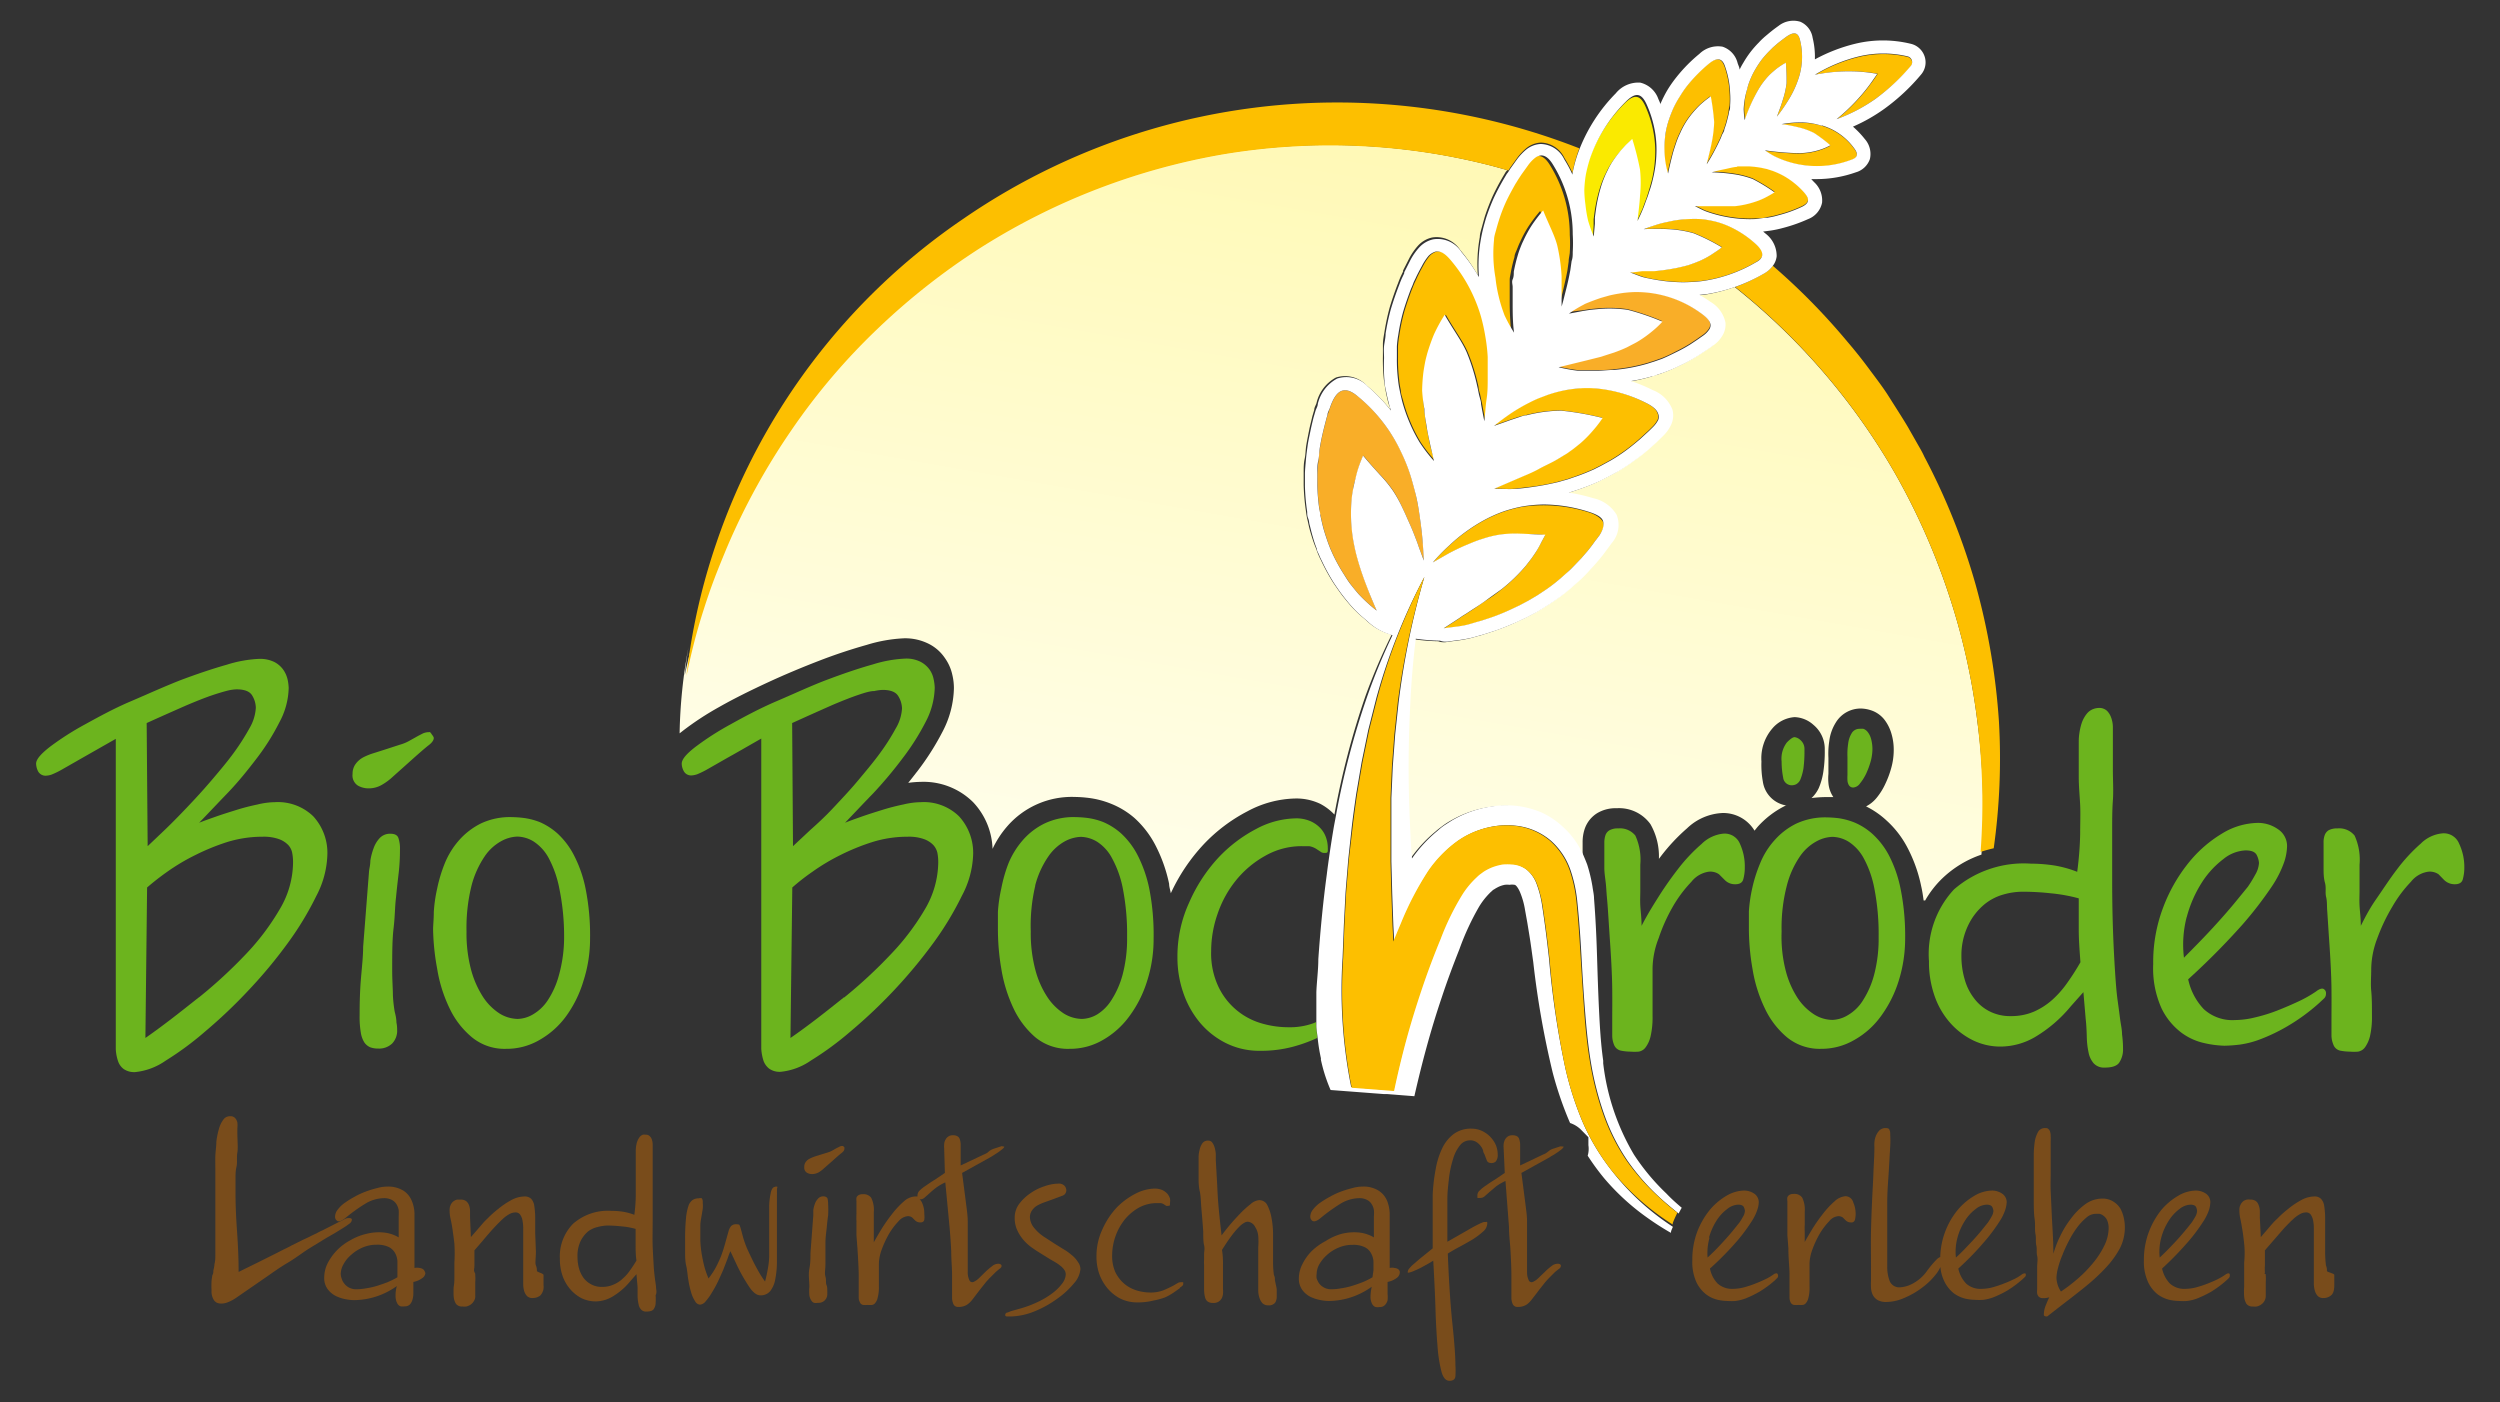 <svg xmlns="http://www.w3.org/2000/svg" xmlns:xlink="http://www.w3.org/1999/xlink" viewBox="0 0 177.27 99.44"><rect x="0" y="0" width="177.27" height="99.44" fill="#333333" stroke="none"/><defs><style>.bac9410f-b491-4969-a03c-a4f80818d892{fill:none;}.ae0f8245-5647-4ea9-a90d-34ad45945228{fill:#6cb41e;}.ff530876-fdc4-4168-9578-a3c50cab96a8{fill:#794c1b;}.bf5cab9b-6b68-40ce-8ef8-addc12adb728{fill:url(#bf427526-0658-4a7a-a4b2-10c6e18f919a);}.b8276799-bcfd-4e35-a34e-8c7a015a1a96{fill:url(#a24c9bc6-9acc-4452-976f-2218fe0d544b);}.a9cb0386-146e-421e-9004-f9eaee98b0d6{fill:#fdbf00;}.b24297e7-a78e-4385-9e80-841118f69eaa{fill:#f9ae28;}.a1db1986-3b78-46c1-a2b5-adb92b8195fa{fill:#faea00;}.f7cc2fe1-431c-445d-980c-54fef924e544{fill:#fff;}</style><linearGradient id="bf427526-0658-4a7a-a4b2-10c6e18f919a" x1="81.74" y1="7.38" x2="71.86" y2="63.39" gradientUnits="userSpaceOnUse"><stop offset="0" stop-color="#fff9b6"/><stop offset="0.98" stop-color="#fffeeb"/></linearGradient><linearGradient id="a24c9bc6-9acc-4452-976f-2218fe0d544b" x1="126.99" y1="15.36" x2="117.11" y2="71.37" xlink:href="#bf427526-0658-4a7a-a4b2-10c6e18f919a"/></defs><g id="b9ef3b28-e560-44d1-a0a6-5af6a04e1d87" data-name="Isolationsmodus"><path class="bac9410f-b491-4969-a03c-a4f80818d892" d="M65.63,64.44a6.66,6.66,0,0,0,.92-3.28,3.55,3.55,0,0,0-.06-.67,1.22,1.22,0,0,0-.31-.58,1.74,1.74,0,0,0-.67-.41,3.19,3.19,0,0,0-1.13-.16,8.38,8.38,0,0,0-2.51.38,15.52,15.52,0,0,0-2.28.93,14.42,14.42,0,0,0-1.94,1.16,15.15,15.15,0,0,0-1.45,1.13l-.13,10.67c1.28-.91,2.54-1.88,3.79-2.88a33.82,33.82,0,0,0,3.36-3.09A17.09,17.09,0,0,0,65.63,64.44Z"/><path class="bac9410f-b491-4969-a03c-a4f80818d892" d="M74.24,70.74a4,4,0,0,0,1.16,1.15,2.52,2.52,0,0,0,1.28.38A2.25,2.25,0,0,0,77.76,72a3.16,3.16,0,0,0,1-1,6.37,6.37,0,0,0,.8-1.81,10,10,0,0,0,.32-2.68,16.76,16.76,0,0,0-.29-3.37,7.37,7.37,0,0,0-.77-2.2,3.1,3.1,0,0,0-1.06-1.18,2.32,2.32,0,0,0-1.16-.35,2.6,2.6,0,0,0-1.14.32,3.44,3.44,0,0,0-1.17,1.08,6.49,6.49,0,0,0-.93,2.06,12.34,12.34,0,0,0-.36,3.26,10.1,10.1,0,0,0,.33,2.75A6.52,6.52,0,0,0,74.24,70.74Z"/><path class="bac9410f-b491-4969-a03c-a4f80818d892" d="M11.69,58.85c.5-.48,1-1,1.59-1.61S14.42,56,15,55.34,16.11,54,16.57,53.4a16.54,16.54,0,0,0,1.13-1.77,3.2,3.2,0,0,0,.44-1.43,1.72,1.72,0,0,0-.25-.86c-.17-.3-.54-.45-1.12-.45a3.22,3.22,0,0,0-.59.08c-.24.06-.6.16-1.08.32s-1.09.4-1.85.72-1.7.74-2.85,1.27L10.47,60Z"/><path class="bac9410f-b491-4969-a03c-a4f80818d892" d="M57.46,58.85c.5-.48,1-1,1.59-1.61s1.14-1.23,1.72-1.9,1.1-1.31,1.56-1.94a15.1,15.1,0,0,0,1.13-1.77,3.11,3.11,0,0,0,.45-1.43,1.74,1.74,0,0,0-.26-.86q-.26-.45-1.11-.45A3.12,3.12,0,0,0,62,49c-.25.06-.61.16-1.09.32s-1.09.4-1.84.72-1.71.74-2.85,1.27L56.23,60Z"/><path class="bac9410f-b491-4969-a03c-a4f80818d892" d="M128.69,71.89a2.49,2.49,0,0,0,1.27.38A2.25,2.25,0,0,0,131,72a3.09,3.09,0,0,0,1.06-1,6.38,6.38,0,0,0,.79-1.81,10,10,0,0,0,.32-2.68,16.76,16.76,0,0,0-.29-3.37,7.38,7.38,0,0,0-.76-2.2,3.2,3.2,0,0,0-1.07-1.18,2.29,2.29,0,0,0-1.16-.35,2.53,2.53,0,0,0-1.13.32,3.37,3.37,0,0,0-1.18,1.08,6.49,6.49,0,0,0-.92,2.06,11.89,11.89,0,0,0-.37,3.26,9.7,9.7,0,0,0,.34,2.75,6.52,6.52,0,0,0,.85,1.93A4,4,0,0,0,128.69,71.89Z"/><path class="bac9410f-b491-4969-a03c-a4f80818d892" d="M122.12,88.17c.35-.38.66-.73.92-1.06l.33-.41a3.86,3.86,0,0,0,.26-.42.9.9,0,0,0,.14-.42.83.83,0,0,0-.08-.27c0-.11-.19-.17-.4-.17a1.32,1.32,0,0,0-.78.31,3.07,3.07,0,0,0-.76.83,4.54,4.54,0,0,0-.53,1.2,4.06,4.06,0,0,0-.11,1.44C121.43,88.89,121.76,88.55,122.12,88.17Z"/><path class="bac9410f-b491-4969-a03c-a4f80818d892" d="M97.13,88.86a1,1,0,0,0-.44-.43,1.83,1.83,0,0,0-.87-.17,2.39,2.39,0,0,0-1,.2,2.79,2.79,0,0,0-.81.51,2.65,2.65,0,0,0-.55.67,1.43,1.43,0,0,0-.19.68,1,1,0,0,0,0,.32,1.51,1.51,0,0,0,.18.36,1.07,1.07,0,0,0,.89.41,3.69,3.69,0,0,0,.62-.06,5.61,5.61,0,0,0,.75-.16c.27-.08.53-.17.79-.27a5.52,5.52,0,0,0,.73-.36v-.49c0-.22,0-.43,0-.64A1.35,1.35,0,0,0,97.13,88.86Z"/><path class="bac9410f-b491-4969-a03c-a4f80818d892" d="M140,70.79a3.12,3.12,0,0,0,1.09.92,3.21,3.21,0,0,0,1.52.34,4.07,4.07,0,0,0,1.64-.32,5,5,0,0,0,1.3-.84,7,7,0,0,0,1.07-1.22,16.91,16.91,0,0,0,.92-1.44c-.06-.81-.1-1.59-.12-2.33s0-1.47,0-2.2a11.75,11.75,0,0,0-2-.36,18.18,18.18,0,0,0-2-.11,5,5,0,0,0-1.35.2,3.68,3.68,0,0,0-1.39.74,4.35,4.35,0,0,0-1.08,1.4,4.88,4.88,0,0,0-.45,2.24,5.78,5.78,0,0,0,.23,1.63A3.89,3.89,0,0,0,140,70.79Z"/><path class="bac9410f-b491-4969-a03c-a4f80818d892" d="M156.86,65.84c.71-.77,1.33-1.48,1.86-2.14l.67-.82a8.59,8.59,0,0,0,.52-.85,1.84,1.84,0,0,0,.27-.84,1.48,1.48,0,0,0-.15-.54c-.11-.24-.38-.35-.8-.35a2.67,2.67,0,0,0-1.58.62,6.38,6.38,0,0,0-1.53,1.67A8.68,8.68,0,0,0,155.06,65a7.76,7.76,0,0,0-.23,2.89C155.47,67.29,156.14,66.6,156.86,65.84Z"/><path class="bac9410f-b491-4969-a03c-a4f80818d892" d="M139.69,88.17c.36-.38.67-.73.93-1.06l.33-.41a3.86,3.86,0,0,0,.26-.42.9.9,0,0,0,.14-.42.83.83,0,0,0-.08-.27c-.06-.11-.19-.17-.4-.17a1.32,1.32,0,0,0-.78.31,3.07,3.07,0,0,0-.76.83,4.24,4.24,0,0,0-.53,1.2,3.84,3.84,0,0,0-.11,1.44C139,88.89,139.34,88.55,139.69,88.17Z"/><path class="bac9410f-b491-4969-a03c-a4f80818d892" d="M19.86,64.44a6.56,6.56,0,0,0,.92-3.28,3.55,3.55,0,0,0-.06-.67,1.12,1.12,0,0,0-.3-.58,1.74,1.74,0,0,0-.67-.41,3.23,3.23,0,0,0-1.13-.16,8.5,8.5,0,0,0-2.52.38,15.86,15.86,0,0,0-2.27.93,14.55,14.55,0,0,0-1.95,1.16,18.19,18.19,0,0,0-1.45,1.13l-.12,10.67c1.27-.91,2.53-1.88,3.79-2.88a33.82,33.82,0,0,0,3.36-3.09A17,17,0,0,0,19.86,64.44Z"/><path class="bac9410f-b491-4969-a03c-a4f80818d892" d="M154.14,88.17c.36-.38.66-.73.93-1.06l.33-.41c.08-.12.17-.26.26-.42a.87.87,0,0,0,.13-.42.76.76,0,0,0-.07-.27c-.06-.11-.19-.17-.4-.17a1.32,1.32,0,0,0-.78.31,3.07,3.07,0,0,0-.76.83,4.24,4.24,0,0,0-.53,1.2,3.84,3.84,0,0,0-.11,1.44C153.45,88.89,153.79,88.55,154.14,88.17Z"/><path class="bac9410f-b491-4969-a03c-a4f80818d892" d="M28,88.86a1.07,1.07,0,0,0-.44-.43,1.86,1.86,0,0,0-.87-.17,2.48,2.48,0,0,0-1,.2,2.87,2.87,0,0,0-.8.51,2.29,2.29,0,0,0-.55.67,1.46,1.46,0,0,0-.2.68,1,1,0,0,0,.06.32,1,1,0,0,0,.18.36,1,1,0,0,0,.35.29,1.07,1.07,0,0,0,.53.12,3.9,3.9,0,0,0,.63-.06,5.61,5.61,0,0,0,.75-.16c.26-.08.53-.17.79-.27a6.2,6.2,0,0,0,.73-.36v-.49c0-.22,0-.43,0-.64A1.35,1.35,0,0,0,28,88.86Z"/><path class="bac9410f-b491-4969-a03c-a4f80818d892" d="M38.91,60.87a3.2,3.2,0,0,0-1.07-1.18,2.29,2.29,0,0,0-1.16-.35,2.53,2.53,0,0,0-1.13.32,3.37,3.37,0,0,0-1.18,1.08,6.71,6.71,0,0,0-.93,2.06,12.34,12.34,0,0,0-.36,3.26,10.1,10.1,0,0,0,.33,2.75,6.79,6.79,0,0,0,.86,1.93,4,4,0,0,0,1.16,1.15,2.52,2.52,0,0,0,1.28.38A2.25,2.25,0,0,0,37.79,72a3.16,3.16,0,0,0,1.05-1,6.11,6.11,0,0,0,.8-1.81A10,10,0,0,0,40,66.44a16.76,16.76,0,0,0-.29-3.37A7.68,7.68,0,0,0,38.91,60.87Z"/><path class="bac9410f-b491-4969-a03c-a4f80818d892" d="M45.06,87.11a5.08,5.08,0,0,0-1-.18,9.32,9.32,0,0,0-1-.06,2.86,2.86,0,0,0-.67.1,1.79,1.79,0,0,0-.69.37,2.13,2.13,0,0,0-.54.69A2.46,2.46,0,0,0,41,89.15a3,3,0,0,0,.11.8,2.15,2.15,0,0,0,.33.68,1.6,1.6,0,0,0,.55.45,1.49,1.49,0,0,0,.75.17,1.89,1.89,0,0,0,.81-.16,2.13,2.13,0,0,0,.65-.42,3.08,3.08,0,0,0,.53-.6,8.12,8.12,0,0,0,.46-.72c0-.4,0-.78-.06-1.15S45.06,87.47,45.06,87.11Z"/><path class="bac9410f-b491-4969-a03c-a4f80818d892" d="M149.17,86.18a.71.71,0,0,0-.3-.15l-.27,0a1,1,0,0,0-.66.27,4,4,0,0,0-.65.69,6.53,6.53,0,0,0-.58.94c-.17.35-.33.69-.46,1a6.15,6.15,0,0,0-.32.94,3.13,3.13,0,0,0-.11.67,1.82,1.82,0,0,0,.32,1,11.71,11.71,0,0,0,1.13-.86,8.87,8.87,0,0,0,1.1-1.11,6.05,6.05,0,0,0,.82-1.24,2.92,2.92,0,0,0,.33-1.31,1.44,1.44,0,0,0-.1-.56A.83.83,0,0,0,149.17,86.18Z"/><path class="ae0f8245-5647-4ea9-a90d-34ad45945228" d="M17.66,70.18a33.79,33.79,0,0,0,2.77-3.34,22.08,22.08,0,0,0,2-3.31,6.67,6.67,0,0,0,.78-2.85,3.83,3.83,0,0,0-1-2.8,3.6,3.6,0,0,0-2.71-1,5.45,5.45,0,0,0-1.22.16c-.48.1-1,.23-1.48.38s-1,.31-1.48.48-.88.31-1.2.44c.57-.59,1.23-1.29,2-2.09s1.42-1.61,2.07-2.46a16.09,16.09,0,0,0,1.62-2.57,5.36,5.36,0,0,0,.66-2.43,3.19,3.19,0,0,0-.08-.62,2,2,0,0,0-.31-.69,1.78,1.78,0,0,0-.63-.54,2.3,2.3,0,0,0-1.09-.22,8.88,8.88,0,0,0-2.27.41q-1.48.42-3.24,1.08c-1.16.45-2.36,1-3.58,1.52S7,50.83,6,51.38a20.14,20.14,0,0,0-2.44,1.56c-.63.49-1,.89-1,1.21a1.27,1.27,0,0,0,.14.54A.6.6,0,0,0,3.3,55a1.37,1.37,0,0,0,.37-.08,6.07,6.07,0,0,0,.75-.37l1.4-.8,2.39-1.36,0,21q0,.54,0,1a3.06,3.06,0,0,0,.16.85,1.14,1.14,0,0,0,.41.57,1.33,1.33,0,0,0,.8.21,4.55,4.55,0,0,0,2.15-.8,21.86,21.86,0,0,0,2.83-2.09A35.82,35.82,0,0,0,17.66,70.18ZM13.25,50c.76-.32,1.37-.56,1.85-.72s.84-.26,1.08-.32a3.22,3.22,0,0,1,.59-.08c.58,0,.95.15,1.12.45a1.72,1.72,0,0,1,.25.86,3.2,3.2,0,0,1-.44,1.43,16.54,16.54,0,0,1-1.13,1.77c-.46.63-1,1.27-1.57,1.94s-1.15,1.3-1.72,1.9-1.09,1.13-1.59,1.61L10.47,60l-.07-8.73C11.55,50.75,12.5,50.33,13.25,50Zm.85,20.72c-1.26,1-2.52,2-3.79,2.88l.12-10.67a18.19,18.19,0,0,1,1.45-1.13,14.55,14.55,0,0,1,1.95-1.16,15.86,15.86,0,0,1,2.27-.93,8.5,8.5,0,0,1,2.52-.38,3.23,3.23,0,0,1,1.13.16,1.74,1.74,0,0,1,.67.41,1.12,1.12,0,0,1,.3.58,3.55,3.55,0,0,1,.06.67,6.56,6.56,0,0,1-.92,3.28,17,17,0,0,1-2.4,3.2A33.82,33.82,0,0,1,14.1,70.73Z"/><path class="ae0f8245-5647-4ea9-a90d-34ad45945228" d="M28.08,63.64c.06-.64.13-1.22.19-1.74a14.23,14.23,0,0,0,.09-1.64,2.37,2.37,0,0,0-.11-.84c-.07-.2-.26-.3-.55-.3a1,1,0,0,0-.77.3,2.07,2.07,0,0,0-.44.73,4.56,4.56,0,0,0-.23.88c0,.3-.07.54-.09.73l-.42,5.38c0,.68-.09,1.45-.16,2.3S25.5,71.15,25.5,72a6.59,6.59,0,0,0,.08,1.19,1.88,1.88,0,0,0,.25.72,1,1,0,0,0,.42.35,1.55,1.55,0,0,0,.55.09,1.34,1.34,0,0,0,1-.35,1.31,1.31,0,0,0,.36-1,2.41,2.41,0,0,0-.05-.5q0-.3-.12-.75a9.64,9.64,0,0,1-.13-1.17c0-.46-.05-1.06-.05-1.78,0-1.17,0-2.16.1-3S28,64.28,28.08,63.64Z"/><path class="ae0f8245-5647-4ea9-a90d-34ad45945228" d="M30.64,52.11a1.17,1.17,0,0,0-.14-.19.14.14,0,0,0-.1,0l-.09,0A1.21,1.21,0,0,0,30,52l-.35.18-.59.33a3,3,0,0,1-.72.3l-.89.29-.91.29a4.53,4.53,0,0,0-.78.31,1.62,1.62,0,0,0-.55.48,1.16,1.16,0,0,0-.21.7.85.85,0,0,0,.37.82,1.5,1.5,0,0,0,.71.2,1.85,1.85,0,0,0,1-.25,4.16,4.16,0,0,0,.78-.58l1.12-1q1-.9,1.38-1.2c.27-.2.4-.38.4-.55A.52.52,0,0,0,30.64,52.11Z"/><path class="ae0f8245-5647-4ea9-a90d-34ad45945228" d="M41.37,69.56a9.69,9.69,0,0,0,.47-3A16.84,16.84,0,0,0,41.52,63a9,9,0,0,0-.85-2.41,5.55,5.55,0,0,0-1.14-1.49,4.72,4.72,0,0,0-1.24-.8A4.9,4.9,0,0,0,37.14,58a7.77,7.77,0,0,0-.85-.06,4.81,4.81,0,0,0-2.21.46,5.13,5.13,0,0,0-1.53,1.18,5.74,5.74,0,0,0-1,1.61A10.23,10.23,0,0,0,31,63a10.54,10.54,0,0,0-.24,1.66c0,.52-.05.94-.05,1.26A16.83,16.83,0,0,0,31,68.7a10.11,10.11,0,0,0,.86,2.76,6,6,0,0,0,1.59,2.08,3.64,3.64,0,0,0,2.45.83,4.61,4.61,0,0,0,2.34-.62,6,6,0,0,0,1.9-1.69A8.25,8.25,0,0,0,41.37,69.56Zm-1.73-.44a6.11,6.11,0,0,1-.8,1.81,3.16,3.16,0,0,1-1.05,1,2.25,2.25,0,0,1-1.08.32,2.52,2.52,0,0,1-1.28-.38,4,4,0,0,1-1.16-1.15,6.79,6.79,0,0,1-.86-1.93,10.1,10.1,0,0,1-.33-2.75,12.34,12.34,0,0,1,.36-3.26,6.71,6.71,0,0,1,.93-2.06,3.37,3.37,0,0,1,1.18-1.08,2.53,2.53,0,0,1,1.13-.32,2.29,2.29,0,0,1,1.16.35,3.2,3.2,0,0,1,1.07,1.18,7.68,7.68,0,0,1,.76,2.2A16.76,16.76,0,0,1,40,66.44,10,10,0,0,1,39.64,69.12Z"/><path class="ae0f8245-5647-4ea9-a90d-34ad45945228" d="M63.43,70.18a35.25,35.25,0,0,0,2.77-3.34,22,22,0,0,0,2-3.31A6.67,6.67,0,0,0,69,60.68a3.83,3.83,0,0,0-1-2.8,3.57,3.57,0,0,0-2.7-1,5.6,5.6,0,0,0-1.23.16c-.48.1-1,.23-1.48.38s-1,.31-1.48.48-.88.31-1.19.44c.57-.59,1.22-1.29,2-2.09A29.94,29.94,0,0,0,64,53.77a16.92,16.92,0,0,0,1.63-2.57,5.47,5.47,0,0,0,.65-2.43,3.19,3.19,0,0,0-.08-.62,1.77,1.77,0,0,0-.3-.69,1.82,1.82,0,0,0-.64-.54,2.23,2.23,0,0,0-1.08-.22,9,9,0,0,0-2.28.41c-1,.28-2.06.64-3.23,1.08s-2.36,1-3.58,1.52-2.33,1.12-3.32,1.67a19.94,19.94,0,0,0-2.43,1.56c-.64.49-1,.89-1,1.21a1.16,1.16,0,0,0,.15.54.59.59,0,0,0,.59.29,1.4,1.4,0,0,0,.36-.08,6.07,6.07,0,0,0,.75-.37l1.4-.8c.6-.33,1.39-.79,2.39-1.36l0,21q0,.54,0,1a3.47,3.47,0,0,0,.16.85,1.22,1.22,0,0,0,.42.57,1.3,1.3,0,0,0,.79.21,4.55,4.55,0,0,0,2.15-.8,21.91,21.91,0,0,0,2.84-2.09A35.82,35.82,0,0,0,63.43,70.18ZM59,50c.75-.32,1.37-.56,1.84-.72S61.7,49,62,49a3.12,3.12,0,0,1,.59-.08q.85,0,1.11.45a1.74,1.74,0,0,1,.26.86,3.11,3.11,0,0,1-.45,1.43,15.1,15.1,0,0,1-1.13,1.77c-.46.63-1,1.27-1.56,1.94s-1.16,1.3-1.72,1.9S58,58.37,57.46,58.85L56.23,60l-.06-8.73C57.31,50.75,58.26,50.33,59,50Zm.84,20.72c-1.25,1-2.51,2-3.79,2.88l.13-10.67a15.15,15.15,0,0,1,1.45-1.13,14.42,14.42,0,0,1,1.94-1.16,15.52,15.52,0,0,1,2.28-.93,8.38,8.38,0,0,1,2.51-.38,3.19,3.19,0,0,1,1.13.16,1.74,1.74,0,0,1,.67.41,1.22,1.22,0,0,1,.31.58,3.55,3.55,0,0,1,.06.67,6.66,6.66,0,0,1-.92,3.28,17.09,17.09,0,0,1-2.41,3.2A33.82,33.82,0,0,1,59.86,70.73Z"/><path class="ae0f8245-5647-4ea9-a90d-34ad45945228" d="M73.4,73.54a3.62,3.62,0,0,0,2.45.83,4.61,4.61,0,0,0,2.34-.62,6,6,0,0,0,1.89-1.69,8.27,8.27,0,0,0,1.26-2.5,9.69,9.69,0,0,0,.46-3A16.91,16.91,0,0,0,81.49,63a9.35,9.35,0,0,0-.85-2.41,5.55,5.55,0,0,0-1.14-1.49,4.61,4.61,0,0,0-1.25-.8A4.71,4.71,0,0,0,77.11,58a7.77,7.77,0,0,0-.85-.06,4.78,4.78,0,0,0-2.21.46,4.89,4.89,0,0,0-1.53,1.18,6,6,0,0,0-1,1.61A10.18,10.18,0,0,0,71,63a10.54,10.54,0,0,0-.24,1.66c0,.52,0,.94,0,1.26a16.77,16.77,0,0,0,.25,2.83,10.47,10.47,0,0,0,.86,2.76A6.19,6.19,0,0,0,73.4,73.54Zm0-10.74a6.49,6.49,0,0,1,.93-2.06,3.44,3.44,0,0,1,1.17-1.08,2.6,2.6,0,0,1,1.14-.32,2.32,2.32,0,0,1,1.16.35,3.1,3.1,0,0,1,1.06,1.18,7.37,7.37,0,0,1,.77,2.2,16.76,16.76,0,0,1,.29,3.37,10,10,0,0,1-.32,2.68,6.37,6.37,0,0,1-.8,1.81,3.16,3.16,0,0,1-1,1,2.25,2.25,0,0,1-1.08.32,2.52,2.52,0,0,1-1.28-.38,4,4,0,0,1-1.16-1.15,6.52,6.52,0,0,1-.86-1.93,10.1,10.1,0,0,1-.33-2.75A12.34,12.34,0,0,1,73.41,62.8Z"/><path class="ae0f8245-5647-4ea9-a90d-34ad45945228" d="M93.32,72.6s0-.08,0-.13l-.12.06a4.87,4.87,0,0,1-1.83.31,6.8,6.8,0,0,1-2-.3,4.88,4.88,0,0,1-3-2.63,5.55,5.55,0,0,1-.49-2.45,8.06,8.06,0,0,1,.46-2.67,7.72,7.72,0,0,1,1.32-2.39,7.11,7.11,0,0,1,2.06-1.72A5.21,5.21,0,0,1,92.31,60l.51,0a1.33,1.33,0,0,1,.51.19l.29.19a.43.43,0,0,0,.29.1c.15,0,.22,0,.24-.13a2.53,2.53,0,0,0,0-.29,2.2,2.2,0,0,0-.11-.63,1.89,1.89,0,0,0-.37-.66,2.17,2.17,0,0,0-.7-.52,2.52,2.52,0,0,0-1.14-.22,6.14,6.14,0,0,0-2.74.74,10.09,10.09,0,0,0-2.71,2.06A11.3,11.3,0,0,0,84.32,64a9.13,9.13,0,0,0-.83,3.88,7.61,7.61,0,0,0,.4,2.47,6.61,6.61,0,0,0,1.16,2.12,5.79,5.79,0,0,0,1.85,1.48,5.29,5.29,0,0,0,2.45.56,8.81,8.81,0,0,0,2.26-.27,10.58,10.58,0,0,0,1.79-.64h0C93.38,73.23,93.34,72.92,93.32,72.6Z"/><path class="ae0f8245-5647-4ea9-a90d-34ad45945228" d="M121.9,62l.39.39a1,1,0,0,0,.76.31c.32,0,.51-.12.57-.38a3.1,3.1,0,0,0,.1-.83,3.84,3.84,0,0,0-.34-1.65,1.17,1.17,0,0,0-1.16-.73,2.55,2.55,0,0,0-1.56.73A12,12,0,0,0,119,61.6a24.74,24.74,0,0,0-1.51,2.17c-.47.74-.83,1.37-1.09,1.88,0-.58-.07-1.05-.09-1.44s0-.73,0-1,0-.61,0-.89,0-.59,0-1a4.12,4.12,0,0,0-.35-2.07,1.4,1.4,0,0,0-1.21-.51,1.22,1.22,0,0,0-.62.13.66.66,0,0,0-.29.35,1.69,1.69,0,0,0-.08.53v.65c0,.43,0,.81,0,1.15s.06.69.1,1.05.05.68.08,1,.06.68.08,1l.12,1.84c.11,1.53.17,2.75.18,3.67s0,1.63,0,2.16v1.15a1.69,1.69,0,0,0,.12.64.67.67,0,0,0,.5.44,3.82,3.82,0,0,0,.68.07,3.66,3.66,0,0,0,.57,0,.75.75,0,0,0,.5-.31,2.11,2.11,0,0,0,.35-.78,6,6,0,0,0,.14-1.44c0-.68,0-1.27,0-1.77s0-1,0-1.64a6.09,6.09,0,0,1,.43-2.1,12.3,12.3,0,0,1,1-2.23,9.06,9.06,0,0,1,1.32-1.77,1.92,1.92,0,0,1,1.24-.72A1.07,1.07,0,0,1,121.9,62Z"/><path class="ae0f8245-5647-4ea9-a90d-34ad45945228" d="M129.13,74.37a4.61,4.61,0,0,0,2.34-.62,5.87,5.87,0,0,0,1.9-1.69,8.5,8.5,0,0,0,1.26-2.5,10,10,0,0,0,.46-3,16.84,16.84,0,0,0-.32-3.52,9,9,0,0,0-.84-2.41,5.57,5.57,0,0,0-1.15-1.49,4.56,4.56,0,0,0-1.24-.8,4.9,4.9,0,0,0-1.15-.32,7.78,7.78,0,0,0-.84-.06,4.86,4.86,0,0,0-2.22.46,5,5,0,0,0-1.52,1.18,5.55,5.55,0,0,0-1,1.61,10.23,10.23,0,0,0-.56,1.76,10.54,10.54,0,0,0-.24,1.66c0,.52,0,.94,0,1.26a16.83,16.83,0,0,0,.26,2.83,10.11,10.11,0,0,0,.86,2.76,6,6,0,0,0,1.59,2.08A3.66,3.66,0,0,0,129.13,74.37Zm-2.8-8.31a11.89,11.89,0,0,1,.37-3.26,6.49,6.49,0,0,1,.92-2.06,3.37,3.37,0,0,1,1.18-1.08,2.53,2.53,0,0,1,1.13-.32,2.29,2.29,0,0,1,1.16.35,3.2,3.2,0,0,1,1.07,1.18,7.38,7.38,0,0,1,.76,2.2,16.76,16.76,0,0,1,.29,3.37,10,10,0,0,1-.32,2.68,6.38,6.38,0,0,1-.79,1.81A3.09,3.09,0,0,1,131,72a2.25,2.25,0,0,1-1.08.32,2.49,2.49,0,0,1-1.27-.38,4,4,0,0,1-1.17-1.15,6.52,6.52,0,0,1-.85-1.93A9.7,9.7,0,0,1,126.33,66.06Z"/><path class="ae0f8245-5647-4ea9-a90d-34ad45945228" d="M131,55.34a.72.72,0,0,0,.11.35.35.35,0,0,0,.32.15.65.65,0,0,0,.46-.29,3.44,3.44,0,0,0,.43-.68,5.86,5.86,0,0,0,.32-.86,3.45,3.45,0,0,0,.13-.85,2.74,2.74,0,0,0-.1-.78,1.35,1.35,0,0,0-.24-.48.66.66,0,0,0-.3-.22,1.05,1.05,0,0,0-.26,0,.63.63,0,0,0-.57.31,1.8,1.8,0,0,0-.25.74,4.81,4.81,0,0,0-.05.94c0,.33,0,.62,0,.88s0,.24,0,.4A3.22,3.22,0,0,0,131,55.34Z"/><path class="ae0f8245-5647-4ea9-a90d-34ad45945228" d="M126.7,52.65a1.9,1.9,0,0,0-.37,1.34,6.06,6.06,0,0,0,.11,1.15.61.61,0,0,0,.66.54.67.67,0,0,0,.28-.08.7.7,0,0,0,.29-.35,3.56,3.56,0,0,0,.21-.77,9.33,9.33,0,0,0,.07-1.32.82.82,0,0,0-.27-.67.75.75,0,0,0-.43-.22C127.13,52.27,126.94,52.4,126.7,52.65Z"/><path class="ae0f8245-5647-4ea9-a90d-34ad45945228" d="M136.78,68.16a7.21,7.21,0,0,0,.38,2.41,5.68,5.68,0,0,0,1.08,1.91,5.25,5.25,0,0,0,1.63,1.27,4.42,4.42,0,0,0,2,.46,4.89,4.89,0,0,0,2.42-.67,9.69,9.69,0,0,0,2.55-2.19l.89-1,.16,1.88c.05.44.07.88.08,1.3a5.85,5.85,0,0,0,.13,1.12,1.64,1.64,0,0,0,.37.76,1,1,0,0,0,.79.29c.55,0,.91-.14,1.05-.42a1.65,1.65,0,0,0,.23-.79,8,8,0,0,0-.07-1.15c0-.34-.09-.7-.14-1.1s-.11-.84-.18-1.35-.12-1.14-.17-1.9-.1-1.65-.14-2.7-.07-2.33-.07-3.84V61.12c0-.78,0-1.53,0-2.24s0-1.42.05-2.12,0-1.42,0-2.15,0-1.53,0-2.4V51.6a2,2,0,0,0-.1-.65,1.33,1.33,0,0,0-.3-.53.8.8,0,0,0-.62-.22,1.23,1.23,0,0,0-.38.08,1.08,1.08,0,0,0-.45.33,2.19,2.19,0,0,0-.38.72,4.4,4.4,0,0,0-.19,1.26c0,.95,0,1.78,0,2.48s.07,1.38.1,2,0,1.36,0,2.1a23.83,23.83,0,0,1-.21,2.65,7.88,7.88,0,0,0-1.62-.45,11.06,11.06,0,0,0-1.66-.13,7.55,7.55,0,0,0-5.46,1.83A6.73,6.73,0,0,0,136.78,68.16Zm2.8-2.59a4.35,4.35,0,0,1,1.08-1.4,3.68,3.68,0,0,1,1.39-.74,5,5,0,0,1,1.35-.2,18.18,18.18,0,0,1,2,.11,11.75,11.75,0,0,1,2,.36c0,.73,0,1.46,0,2.2s.06,1.52.12,2.33a16.91,16.91,0,0,1-.92,1.44,7,7,0,0,1-1.07,1.22,5,5,0,0,1-1.3.84,4.07,4.07,0,0,1-1.64.32,3.21,3.21,0,0,1-1.52-.34,3.12,3.12,0,0,1-1.09-.92,3.89,3.89,0,0,1-.67-1.35,5.78,5.78,0,0,1-.23-1.63A4.88,4.88,0,0,1,139.58,65.57Z"/><path class="ae0f8245-5647-4ea9-a90d-34ad45945228" d="M154.66,73.21a4.24,4.24,0,0,0,1.67.76,7.12,7.12,0,0,0,1.4.18,10.5,10.5,0,0,0,1.09-.08,6.55,6.55,0,0,0,1.51-.4,12.67,12.67,0,0,0,1.88-.91,13.84,13.84,0,0,0,2.24-1.64l.32-.3a.45.45,0,0,0,.16-.36.33.33,0,0,0-.18-.34c-.11-.05-.29,0-.52.18A8.48,8.48,0,0,1,163,71c-.49.23-1,.45-1.51.65a11.51,11.51,0,0,1-1.58.49,6.06,6.06,0,0,1-1.43.19,3,3,0,0,1-2.22-.78,4.39,4.39,0,0,1-1.1-2.11A51.1,51.1,0,0,0,159,65.57a27,27,0,0,0,2.09-2.71,7.6,7.6,0,0,0,.89-1.77,3.9,3.9,0,0,0,.19-1.05,1.42,1.42,0,0,0-.64-1.24,2.45,2.45,0,0,0-1.46-.45,5,5,0,0,0-2.5.75,8.92,8.92,0,0,0-2.39,2.09,11.45,11.45,0,0,0-1.8,3.17,10.92,10.92,0,0,0-.7,4,6.92,6.92,0,0,0,.59,3.14A4.77,4.77,0,0,0,154.66,73.21Zm.4-8.19a8.68,8.68,0,0,1,1.06-2.43,6.38,6.38,0,0,1,1.53-1.67,2.67,2.67,0,0,1,1.58-.62c.42,0,.69.11.8.35a1.48,1.48,0,0,1,.15.54,1.84,1.84,0,0,1-.27.84,8.59,8.59,0,0,1-.52.85l-.67.82c-.53.66-1.15,1.37-1.86,2.14s-1.39,1.45-2,2.07A7.76,7.76,0,0,1,155.06,65Z"/><path class="ae0f8245-5647-4ea9-a90d-34ad45945228" d="M174.37,59.82a1.17,1.17,0,0,0-1.16-.73,2.5,2.5,0,0,0-1.56.73A12,12,0,0,0,170,61.6c-.54.7-1,1.42-1.52,2.17s-.82,1.37-1.08,1.88c0-.58-.07-1.05-.09-1.44s0-.73,0-1,0-.61,0-.89,0-.59,0-1a4.12,4.12,0,0,0-.35-2.07,1.4,1.4,0,0,0-1.21-.51,1.29,1.29,0,0,0-.63.13.69.69,0,0,0-.28.35,1.44,1.44,0,0,0-.08.53v.65c0,.43,0,.81,0,1.15s0,.69.1,1.05,0,.68.08,1,.05.68.08,1l.12,1.84c.11,1.53.17,2.75.18,3.67s0,1.63,0,2.16v1.15a1.7,1.7,0,0,0,.13.64.67.67,0,0,0,.49.44,4,4,0,0,0,.69.07,3.66,3.66,0,0,0,.57,0,.78.78,0,0,0,.5-.31,2.29,2.29,0,0,0,.35-.78,6,6,0,0,0,.14-1.44c0-.68,0-1.27-.05-1.77s0-1,0-1.64a6.33,6.33,0,0,1,.43-2.1,13.05,13.05,0,0,1,1.06-2.23,9.06,9.06,0,0,1,1.32-1.77,1.9,1.9,0,0,1,1.24-.72,1.08,1.08,0,0,1,.73.19l.38.39a1.06,1.06,0,0,0,.77.31c.32,0,.51-.12.57-.38a3.1,3.1,0,0,0,.1-.83A3.84,3.84,0,0,0,174.37,59.82Z"/><path class="ff530876-fdc4-4168-9578-a3c50cab96a8" d="M23.75,87.43l.44-.27a6.57,6.57,0,0,0,.61-.41.36.36,0,0,0,.15-.26c0-.08-.07-.12-.2-.12a.6.6,0,0,0-.3.07l-.32.16-1.28.65a3,3,0,0,0-.36.18l-.38.18c-.15.08-.33.17-.56.27l-.87.43c-.17.1-.36.19-.55.28l-.57.29-1.32.66-1.32.65c0-1.06-.05-2-.12-3s-.1-1.82-.1-2.72q0-.51,0-.9c0-.27,0-.55.07-.84s0-.63.06-1,0-.86,0-1.43V80a1.78,1.78,0,0,0,0-.41.66.66,0,0,0-.16-.31.43.43,0,0,0-.35-.13.57.57,0,0,0-.49.25,2,2,0,0,0-.31.66,5.43,5.43,0,0,0-.18.91c0,.34-.06.67-.07,1s0,.66,0,1V87.6c0,.52,0,.93,0,1.25s0,.57-.06.76a2,2,0,0,1-.08.46c0,.11,0,.23-.07.35a3.84,3.84,0,0,0-.06.42,6,6,0,0,0,0,.66,1.15,1.15,0,0,0,.14.64.53.53,0,0,0,.39.28,1.18,1.18,0,0,0,.57-.06,2.92,2.92,0,0,0,.71-.38l2-1.38c.52-.36,1-.71,1.59-1.06s1-.68,1.5-1l1.21-.74Z"/><path class="ff530876-fdc4-4168-9578-a3c50cab96a8" d="M30,90a.5.5,0,0,0-.25-.09.8.8,0,0,0-.36,0v-3c0-.26,0-.56,0-.88a2.46,2.46,0,0,0-.2-.9,1.56,1.56,0,0,0-.58-.7,2.06,2.06,0,0,0-1.17-.29,2.54,2.54,0,0,0-.68.1,7,7,0,0,0-.79.24,5.33,5.33,0,0,0-.81.37,6.67,6.67,0,0,0-.71.44,2.09,2.09,0,0,0-.5.48.8.8,0,0,0-.19.49.33.33,0,0,0,.17.32c.12.06.3,0,.57-.22a11.57,11.57,0,0,1,1.39-1,2.6,2.6,0,0,1,1.31-.4,1.19,1.19,0,0,1,.58.12.87.87,0,0,1,.33.3,1.26,1.26,0,0,1,.16.42,3.75,3.75,0,0,1,0,.45v1.49a2.62,2.62,0,0,0-1.12-.35,3.57,3.57,0,0,0-1.17.1,4,4,0,0,0-1.13.45,3.84,3.84,0,0,0-1.62,1.64,2.31,2.31,0,0,0-.24,1,1.3,1.3,0,0,0,.23.81,1.64,1.64,0,0,0,.56.49,2.76,2.76,0,0,0,.7.24,3.37,3.37,0,0,0,.66.07,5.28,5.28,0,0,0,3-1,2.43,2.43,0,0,0-.09.78,1.11,1.11,0,0,0,.12.45.41.41,0,0,0,.24.21.92.92,0,0,0,.28,0,.49.49,0,0,0,.38-.14.85.85,0,0,0,.18-.34,1.51,1.51,0,0,0,.06-.44V90.9a1.57,1.57,0,0,0,.72-.34.51.51,0,0,0,.13-.26.32.32,0,0,0-.05-.16A.36.36,0,0,0,30,90Zm-1.82.57a6.2,6.2,0,0,1-.73.36c-.26.1-.53.19-.79.27a5.61,5.61,0,0,1-.75.16,3.9,3.9,0,0,1-.63.06,1.07,1.07,0,0,1-.53-.12A1,1,0,0,1,24.4,91a1,1,0,0,1-.18-.36,1,1,0,0,1-.06-.32,1.46,1.46,0,0,1,.2-.68,2.29,2.29,0,0,1,.55-.67,2.87,2.87,0,0,1,.8-.51,2.48,2.48,0,0,1,1-.2,1.86,1.86,0,0,1,.87.17,1.07,1.07,0,0,1,.44.43,1.35,1.35,0,0,1,.16.57c0,.21,0,.42,0,.64Z"/><path class="ff530876-fdc4-4168-9578-a3c50cab96a8" d="M38.07,90.12c0-.09,0-.22-.07-.39s0-.5,0-1l-.05-1.3c0-.43,0-.81,0-1.14a5.68,5.68,0,0,0-.07-.81.9.9,0,0,0-.22-.48.66.66,0,0,0-.49-.16,2,2,0,0,0-.94.27,5.62,5.62,0,0,0-.91.62,7.42,7.42,0,0,0-.76.68,4.78,4.78,0,0,0-.44.47l-.73.84-.06-1.38c0-.17,0-.33,0-.49a1.24,1.24,0,0,0-.08-.41.67.67,0,0,0-.21-.28.65.65,0,0,0-.37-.1l-.26,0a.64.64,0,0,0-.25.12.63.63,0,0,0-.2.25.87.87,0,0,0-.08.39,2.72,2.72,0,0,0,.07.61c.05.22.1.47.14.76s.09.62.13,1a10.91,10.91,0,0,1,0,1.33l0,1c0,.24,0,.48-.05.73a5.39,5.39,0,0,0,0,.69,1.14,1.14,0,0,0,.16.51.53.53,0,0,0,.47.19,1,1,0,0,0,.27,0,1,1,0,0,0,.3-.13.79.79,0,0,0,.23-.25.62.62,0,0,0,.1-.37c0-.48,0-.83,0-1a2.86,2.86,0,0,0,0-.44c0-.08,0-.12,0-.12s0,0-.06-.14,0-.23,0-.45,0-.57,0-1.08l.57-.66c.29-.35.55-.65.79-.91s.44-.46.62-.63a2.36,2.36,0,0,1,.5-.37.9.9,0,0,1,.43-.12.38.38,0,0,1,.34.17,1,1,0,0,1,.16.41,2.87,2.87,0,0,1,.05.52v.5c0,.35,0,.64,0,.89s0,.48,0,.68,0,.41,0,.61,0,.43,0,.7,0,.41,0,.6a1.83,1.83,0,0,0,.07.5.9.9,0,0,0,.21.36.54.54,0,0,0,.4.13.87.87,0,0,0,.52-.17.88.88,0,0,0,.24-.74c0-.36,0-.6,0-.72S38.09,90.21,38.07,90.12Z"/><path class="ff530876-fdc4-4168-9578-a3c50cab96a8" d="M46.52,91.34c0-.2-.05-.42-.08-.67s-.07-.57-.09-.94-.05-.83-.07-1.35,0-1.15,0-1.9V84.71l0-1c0-.35,0-.7,0-1.06s0-.77,0-1.2v-.3a1.13,1.13,0,0,0-.05-.32.61.61,0,0,0-.15-.26.38.38,0,0,0-.31-.11.54.54,0,0,0-.19,0,.58.58,0,0,0-.22.16,1.32,1.32,0,0,0-.19.36,2.34,2.34,0,0,0-.09.62q0,.72,0,1.23c0,.35,0,.69,0,1s0,.67,0,1a11.47,11.47,0,0,1-.1,1.31,4.07,4.07,0,0,0-.81-.22,5.36,5.36,0,0,0-.82-.06,3.73,3.73,0,0,0-2.71.91,3.29,3.29,0,0,0-.94,2.5,3.59,3.59,0,0,0,.19,1.2,2.89,2.89,0,0,0,.54.94,2.72,2.72,0,0,0,.8.64,2.31,2.31,0,0,0,1,.23,2.38,2.38,0,0,0,1.2-.34,4.78,4.78,0,0,0,1.26-1.09l.44-.5.08.93c0,.22,0,.44,0,.65a2.84,2.84,0,0,0,.07.55.71.71,0,0,0,.18.38.47.47,0,0,0,.39.14c.28,0,.45-.07.52-.2a.8.8,0,0,0,.12-.4,4.78,4.78,0,0,0,0-.57C46.57,91.71,46.55,91.53,46.52,91.34Zm-1.84-1.27a3.08,3.08,0,0,1-.53.6,2.13,2.13,0,0,1-.65.42,1.89,1.89,0,0,1-.81.16,1.49,1.49,0,0,1-.75-.17,1.6,1.6,0,0,1-.55-.45,2.15,2.15,0,0,1-.33-.68,3,3,0,0,1-.11-.8A2.46,2.46,0,0,1,41.17,88a2.13,2.13,0,0,1,.54-.69A1.79,1.79,0,0,1,42.4,87a2.86,2.86,0,0,1,.67-.1,9.32,9.32,0,0,1,1,.06,5.08,5.08,0,0,1,1,.18c0,.36,0,.72,0,1.09s0,.75.06,1.15A8.12,8.12,0,0,1,44.68,90.07Z"/><path class="ff530876-fdc4-4168-9578-a3c50cab96a8" d="M55.11,84.14s0,0,0,0H55a.6.6,0,0,0-.19.08.8.8,0,0,0-.16.38,5,5,0,0,0-.11.92c0,.42,0,1,0,1.73v1.22q0,.33,0,.69a5.8,5.8,0,0,1-.09.79c-.05.28-.11.58-.2.92a6.89,6.89,0,0,1-.45-.69c-.15-.27-.3-.54-.44-.83s-.27-.56-.39-.83a7.89,7.89,0,0,1-.27-.75l-.16-.6a2.12,2.12,0,0,0-.09-.27q0-.09-.24-.09a.48.48,0,0,0-.38.14,1.14,1.14,0,0,0-.17.35l-.25.9c-.06.2-.11.39-.18.58a5.5,5.5,0,0,1-.23.59c-.09.2-.19.41-.31.62a5.55,5.55,0,0,1-.45.66,6,6,0,0,1-.4-1.3A8,8,0,0,1,49.66,88c0-.44,0-.81,0-1.09s.06-.52.09-.71.06-.35.08-.48a2,2,0,0,0,0-.42.55.55,0,0,0-.06-.33.4.4,0,0,0-.22,0,.81.81,0,0,0-.44.12.85.85,0,0,0-.3.44,3.8,3.8,0,0,0-.17.88,14.57,14.57,0,0,0-.06,1.47c0,.26,0,.55,0,.88s0,.67.08,1,.09.69.15,1a6.21,6.21,0,0,0,.2.89,2.25,2.25,0,0,0,.28.62.43.43,0,0,0,.35.24.58.58,0,0,0,.4-.24,3.89,3.89,0,0,0,.43-.6,8.45,8.45,0,0,0,.44-.8q.21-.45.39-.87l.3-.78a5.08,5.08,0,0,1,.19-.5l.37.79a12.07,12.07,0,0,0,1,1.79c.25.36.51.55.76.55a.86.86,0,0,0,.71-.32,1.87,1.87,0,0,0,.34-.81,6.32,6.32,0,0,0,.12-1.13V88.34c0-.24,0-.48,0-.72s0-.47,0-.72c0-.45,0-.81,0-1.09s0-.49,0-.66,0-.3,0-.38a2.11,2.11,0,0,0,0-.25,1.66,1.66,0,0,0,0-.24A.16.16,0,0,0,55.11,84.14Z"/><path class="ff530876-fdc4-4168-9578-a3c50cab96a8" d="M58.37,84.83A.5.5,0,0,0,58,85a1,1,0,0,0-.22.37,2.09,2.09,0,0,0-.11.43c0,.15,0,.27,0,.36l-.2,2.68c0,.33,0,.71-.08,1.13s0,.85,0,1.28a3.25,3.25,0,0,0,0,.6.88.88,0,0,0,.13.35.38.38,0,0,0,.2.18.79.79,0,0,0,.28,0,.61.61,0,0,0,.66-.66,2.5,2.5,0,0,0,0-.25c0-.1,0-.22-.06-.37s0-.35-.07-.58,0-.53,0-.89c0-.58,0-1.07,0-1.48s.06-.78.09-1.09.06-.61.1-.86a7.15,7.15,0,0,0,0-.82,1.5,1.5,0,0,0-.05-.42C58.61,84.88,58.52,84.83,58.37,84.83Z"/><path class="ff530876-fdc4-4168-9578-a3c50cab96a8" d="M59.76,81.26h-.09a.44.44,0,0,0-.16.06l-.17.08-.3.17a1.6,1.6,0,0,1-.35.15l-.45.14-.45.14a2.72,2.72,0,0,0-.38.16.73.73,0,0,0-.28.24.56.56,0,0,0-.1.35.42.42,0,0,0,.18.4.69.69,0,0,0,.35.1,1,1,0,0,0,.49-.12,2.24,2.24,0,0,0,.38-.29l.56-.49c.32-.29.55-.49.68-.59s.2-.19.2-.28a.24.24,0,0,0,0-.13A.35.35,0,0,0,59.76,81.26Z"/><path class="ff530876-fdc4-4168-9578-a3c50cab96a8" d="M71.1,81.29a.14.14,0,0,0-.13,0l-.55.18a1.45,1.45,0,0,0-.26.14l-.14.12a1.32,1.32,0,0,1-.25.13l-1.65.78V81.13a1.39,1.39,0,0,0-.06-.34.38.38,0,0,0-.17-.22.6.6,0,0,0-.33-.07.53.53,0,0,0-.32.09.56.56,0,0,0-.2.23.75.75,0,0,0-.09.31,1.69,1.69,0,0,0,0,.3L67,83.17l-.71.48c-.23.14-.44.28-.62.41a2.61,2.61,0,0,0-.45.35.47.47,0,0,0-.16.33.31.31,0,0,0,0,.1l-.2,0a1.29,1.29,0,0,0-.78.36,6,6,0,0,0-.83.89,11.4,11.4,0,0,0-.75,1.07q-.34.56-.54.93c0-.28,0-.52,0-.71s0-.36,0-.52,0-.31,0-.44,0-.3,0-.48a1.93,1.93,0,0,0-.18-1,.66.66,0,0,0-.6-.26.55.55,0,0,0-.31.07.39.39,0,0,0-.14.17,1,1,0,0,0,0,.26v.32c0,.22,0,.41,0,.57a5,5,0,0,0,0,.53c0,.16,0,.33,0,.5l0,.51.07.91c.05.76.08,1.37.09,1.82V92a.64.64,0,0,0,.07.31.31.31,0,0,0,.24.22,1.86,1.86,0,0,0,.34,0,1.43,1.43,0,0,0,.29,0,.35.35,0,0,0,.24-.15.89.89,0,0,0,.17-.39,2.65,2.65,0,0,0,.08-.72q0-.49,0-.87c0-.25,0-.52,0-.82a3.14,3.14,0,0,1,.21-1,7,7,0,0,1,.52-1.11,4.83,4.83,0,0,1,.66-.87,1,1,0,0,1,.62-.36.47.47,0,0,1,.36.1l.19.19a.52.52,0,0,0,.38.15c.16,0,.25-.06.28-.19a1.7,1.7,0,0,0,0-.41,1.83,1.83,0,0,0-.17-.82.62.62,0,0,0-.17-.22h.09a.45.45,0,0,0,.27-.12l.34-.3c.13-.12.28-.25.46-.39a3.71,3.71,0,0,1,.67-.39L67.33,87q.08.89.12,1.74c0,.58.06,1.14.06,1.7,0,.27,0,.53,0,.79s0,.52,0,.79a1.12,1.12,0,0,0,.09.44.34.34,0,0,0,.35.21,1.06,1.06,0,0,0,.64-.17,1.51,1.51,0,0,0,.36-.35l.52-.68.34-.43c.09-.11.16-.2.22-.26l.12-.13.46-.46.25-.21c.11-.07.16-.14.16-.22s-.08-.15-.24-.15a.7.7,0,0,0-.43.17,5.29,5.29,0,0,0-.47.4l-.45.44a1.28,1.28,0,0,1-.38.27.22.22,0,0,1-.29-.07,1.27,1.27,0,0,1-.14-.61l0-.65c0-.26,0-.52,0-.81s0-.6,0-1,0-.72,0-1.14-.07-.86-.13-1.35l-.27-2.09,2-1.11.26-.16.34-.22.27-.21c.08-.07.12-.12.12-.17h0Z"/><path class="ff530876-fdc4-4168-9578-a3c50cab96a8" d="M76,89a3.81,3.81,0,0,0-.57-.41l-.63-.39L74,87.68a3,3,0,0,1-.66-.6,1.26,1.26,0,0,1-.31-.76.83.83,0,0,1,.14-.48,1.14,1.14,0,0,1,.35-.34,3.17,3.17,0,0,1,.49-.23l.56-.2.75-.28a.4.4,0,0,0,.29-.38.48.48,0,0,0-.13-.33.56.56,0,0,0-.46-.15,3,3,0,0,0-.94.18,3.69,3.69,0,0,0-1,.49,3.36,3.36,0,0,0-.8.75,1.64,1.64,0,0,0-.33,1,2.07,2.07,0,0,0,.18.88,3,3,0,0,0,.44.69,3.26,3.26,0,0,0,.55.51c.2.14.37.26.52.35l.82.51.33.19a3,3,0,0,1,.37.25,1.33,1.33,0,0,1,.29.29.55.55,0,0,1,.12.35,1.16,1.16,0,0,1-.25.64,3.53,3.53,0,0,1-.67.67,5.89,5.89,0,0,1-1,.61,7.72,7.72,0,0,1-1.25.48l-.71.2-.25.1c-.1,0-.16.09-.16.16s0,.1.13.12l.2,0A4.74,4.74,0,0,0,73.32,93a7.29,7.29,0,0,0,1.63-.9A5.89,5.89,0,0,0,76.15,91a1.74,1.74,0,0,0,.46-1,.84.84,0,0,0-.16-.49A1.9,1.9,0,0,0,76,89Z"/><path class="ff530876-fdc4-4168-9578-a3c50cab96a8" d="M83.76,90.92a.45.45,0,0,0-.27.07l-.29.17c-.21.11-.44.22-.7.33a2.51,2.51,0,0,1-.91.16,3.38,3.38,0,0,1-1-.15,2.52,2.52,0,0,1-.88-.48,2.57,2.57,0,0,1-.63-.83A2.82,2.82,0,0,1,78.86,89a4.14,4.14,0,0,1,.88-2.51,3.62,3.62,0,0,1,1-.85,2.66,2.66,0,0,1,1.31-.33h.25a.53.53,0,0,1,.25.1l.14.09a.27.27,0,0,0,.15,0c.07,0,.11,0,.12-.07v-.14a.91.91,0,0,0,0-.31,1.06,1.06,0,0,0-.18-.33,1.23,1.23,0,0,0-.35-.26,1.35,1.35,0,0,0-.57-.11,3.1,3.1,0,0,0-1.36.37,5.12,5.12,0,0,0-1.34,1,5.61,5.61,0,0,0-1,1.54,4.41,4.41,0,0,0-.41,1.92,3.65,3.65,0,0,0,.2,1.23,3.34,3.34,0,0,0,.57,1,3,3,0,0,0,.92.74,2.67,2.67,0,0,0,1.22.27,4.36,4.36,0,0,0,1.12-.13A5,5,0,0,0,82.6,92a4.06,4.06,0,0,0,.64-.36l.41-.29c0-.06.11-.1.16-.15A.21.21,0,0,0,83.9,91c0-.05,0-.08,0-.08Z"/><path class="ff530876-fdc4-4168-9578-a3c50cab96a8" d="M90.46,91.07l-.06-.31c0-.1,0-.22-.07-.35a6.58,6.58,0,0,1-.06-.9c0-.3,0-.66,0-1.06s0-.57,0-1a6.39,6.39,0,0,0-.11-1.09,3.1,3.1,0,0,0-.29-.89.63.63,0,0,0-.59-.37,1.05,1.05,0,0,0-.6.28,6.59,6.59,0,0,0-.75.68c-.26.27-.51.54-.75.83s-.42.52-.56.71c-.07-.6-.14-1.23-.2-1.87s-.09-1.21-.11-1.69l-.1-1.77c0-.13,0-.27,0-.44a2.11,2.11,0,0,0-.08-.45,1.09,1.09,0,0,0-.17-.36.33.33,0,0,0-.29-.14.47.47,0,0,0-.39.16,1.17,1.17,0,0,0-.2.42,2.34,2.34,0,0,0-.09.55c0,.19,0,.37,0,.53s0,.61,0,.92,0,.66.08,1,.08.8.12,1.26.09,1,.13,1.63c0,.39,0,.7.06.95s0,.45,0,.61v.41a2.16,2.16,0,0,0,0,.36v.47c0,.19,0,.43,0,.72s0,.42,0,.61a2.25,2.25,0,0,0,.06.48.56.56,0,0,0,.18.32.64.64,0,0,0,.4.11.68.68,0,0,0,.4-.1.66.66,0,0,0,.21-.23.85.85,0,0,0,.09-.32,2,2,0,0,0,0-.33c0-.14,0-.28,0-.43s0-.32,0-.53,0-.45,0-.74,0-.65-.07-1.08c.28-.45.52-.8.72-1.06a5.31,5.31,0,0,1,.52-.6,1.49,1.49,0,0,1,.35-.27.49.49,0,0,1,.23-.07A.65.65,0,0,1,89,87a1.43,1.43,0,0,1,.22.64,5.39,5.39,0,0,1,0,.81c0,.29,0,.53,0,.74v2.3a1.61,1.61,0,0,0,.07.49,1.07,1.07,0,0,0,.21.41.58.58,0,0,0,.45.17.54.54,0,0,0,.35-.09.41.41,0,0,0,.17-.2,1,1,0,0,0,.06-.25v-.22c0-.15,0-.27,0-.38A2.69,2.69,0,0,0,90.46,91.07Z"/><path class="ff530876-fdc4-4168-9578-a3c50cab96a8" d="M99.15,90a.54.54,0,0,0-.26-.09.75.75,0,0,0-.35,0v-3c0-.26,0-.56,0-.88a2.68,2.68,0,0,0-.19-.9,1.58,1.58,0,0,0-.59-.7,2,2,0,0,0-1.17-.29,2.6,2.6,0,0,0-.68.1,7.68,7.68,0,0,0-.79.24,5.23,5.23,0,0,0-.8.37,6.86,6.86,0,0,0-.72.44,2.3,2.3,0,0,0-.5.48.8.8,0,0,0-.19.49.35.35,0,0,0,.17.32c.12.06.31,0,.57-.22a12.42,12.42,0,0,1,1.39-1,2.63,2.63,0,0,1,1.32-.4,1.15,1.15,0,0,1,.57.12.8.8,0,0,1,.33.3,1.08,1.08,0,0,1,.16.42,2.42,2.42,0,0,1,0,.45v1.49a2.63,2.63,0,0,0-1.11-.35,3.61,3.61,0,0,0-1.18.1A4,4,0,0,0,94,88a4.31,4.31,0,0,0-1,.72,3.59,3.59,0,0,0-.65.92,2.2,2.2,0,0,0-.25,1,1.36,1.36,0,0,0,.23.81,1.64,1.64,0,0,0,.56.49,2.83,2.83,0,0,0,.71.24,3.21,3.21,0,0,0,.65.07,5.34,5.34,0,0,0,1.39-.21,5.45,5.45,0,0,0,1.63-.8,3.19,3.19,0,0,0-.09.78,1.11,1.11,0,0,0,.12.45.47.47,0,0,0,.24.21,1,1,0,0,0,.28,0,.49.49,0,0,0,.38-.14.75.75,0,0,0,.19-.34,2,2,0,0,0,0-.44V90.9a1.57,1.57,0,0,0,.72-.34.55.55,0,0,0,.14-.26.47.47,0,0,0,0-.16A.36.36,0,0,0,99.15,90Zm-1.83.57a5.52,5.52,0,0,1-.73.36c-.26.1-.52.19-.79.27a5.61,5.61,0,0,1-.75.16,3.69,3.69,0,0,1-.62.06,1.07,1.07,0,0,1-.89-.41,1.51,1.51,0,0,1-.18-.36,1,1,0,0,1,0-.32,1.43,1.43,0,0,1,.19-.68,2.65,2.65,0,0,1,.55-.67,2.79,2.79,0,0,1,.81-.51,2.39,2.39,0,0,1,1-.2,1.83,1.83,0,0,1,.87.17,1,1,0,0,1,.44.43,1.35,1.35,0,0,1,.17.57c0,.21,0,.42,0,.64Z"/><path class="ff530876-fdc4-4168-9578-a3c50cab96a8" d="M105.4,86.65l-.18,0a2.46,2.46,0,0,0-.38.16c-.19.09-.45.23-.79.43l-1.42.81c0-.42,0-.89,0-1.41s0-1,0-1.58.06-1,.12-1.56a7.45,7.45,0,0,1,.29-1.34,2.76,2.76,0,0,1,.48-.94.89.89,0,0,1,.72-.36.79.79,0,0,1,.45.12,1.15,1.15,0,0,1,.3.28,1,1,0,0,1,.18.34c0,.12.08.21.11.29s.11.31.16.42.16.16.33.16a.44.44,0,0,0,.3-.12.74.74,0,0,0,.13-.49,1.76,1.76,0,0,0-.14-.68,2,2,0,0,0-1-1,1.79,1.79,0,0,0-.72-.15,2.05,2.05,0,0,0-1.26.38,2.74,2.74,0,0,0-.81,1,5.62,5.62,0,0,0-.47,1.5,12.71,12.71,0,0,0-.21,1.79c0,.63,0,1.27,0,1.93s0,1.29,0,1.89l-.92.74-.53.46a3.51,3.51,0,0,0-.24.26.34.34,0,0,0-.07.17.1.1,0,0,0,0,.09h.06a1.65,1.65,0,0,0,.41-.14q.25-.1.51-.24l.49-.27.33-.2c.07,1.28.13,2.44.16,3.49s.09,1.94.15,2.68a9.7,9.7,0,0,0,.28,1.73c.12.42.31.62.56.62s.4-.1.42-.32a6,6,0,0,0,0-.8c0-.61-.07-1.58-.21-2.9s-.25-3-.33-5c.25-.16.53-.32.85-.49s.63-.35.92-.52a5.13,5.13,0,0,0,.73-.55.79.79,0,0,0,.3-.58c0-.07,0-.11-.05-.12Z"/><path class="ff530876-fdc4-4168-9578-a3c50cab96a8" d="M110.76,81.29s-.07,0-.13,0l-.55.18a1,1,0,0,0-.25.14l-.15.12a1.06,1.06,0,0,1-.25.13l-1.64.78V81.58c0-.17,0-.32,0-.45a1.39,1.39,0,0,0-.06-.34.37.37,0,0,0-.16-.22.66.66,0,0,0-.34-.07.55.55,0,0,0-.32.09.64.64,0,0,0-.2.23.94.94,0,0,0-.09.31,1.69,1.69,0,0,0,0,.3l.08,1.74-.71.48c-.23.14-.44.28-.62.41a2.5,2.5,0,0,0-.44.35.45.45,0,0,0-.17.33c0,.11,0,.18,0,.2a1.14,1.14,0,0,0,.25,0,.45.45,0,0,0,.27-.12l.34-.3.46-.39a3.71,3.71,0,0,1,.67-.39L107,87c0,.59.08,1.17.11,1.74s.06,1.14.06,1.7c0,.27,0,.53,0,.79s0,.52,0,.79a1.12,1.12,0,0,0,.09.44.35.35,0,0,0,.36.21,1.1,1.1,0,0,0,.64-.17,1.65,1.65,0,0,0,.35-.35c.21-.27.39-.5.52-.68l.34-.43c.09-.11.16-.2.22-.26l.12-.13.46-.46.26-.21a.28.28,0,0,0,.15-.22c0-.1-.08-.15-.23-.15a.7.7,0,0,0-.44.17,4.11,4.11,0,0,0-.46.4l-.46.44a1.28,1.28,0,0,1-.38.27.22.22,0,0,1-.29-.07,1.27,1.27,0,0,1-.14-.61l0-.65c0-.26,0-.52,0-.81s0-.6,0-1,0-.72,0-1.14-.07-.86-.13-1.35l-.27-2.09,2-1.11a2.4,2.4,0,0,1,.27-.16l.33-.22a3.4,3.4,0,0,0,.28-.21c.07-.07.11-.12.11-.17h0S110.76,81.3,110.76,81.29Z"/><path class="ff530876-fdc4-4168-9578-a3c50cab96a8" d="M126,90.29c-.06,0-.15,0-.26.09a3.66,3.66,0,0,1-.61.35c-.24.12-.49.22-.75.32a7.08,7.08,0,0,1-.78.25,3.21,3.21,0,0,1-.71.09,1.53,1.53,0,0,1-1.1-.38,2.1,2.1,0,0,1-.54-1.06A21.62,21.62,0,0,0,123.17,88a12.21,12.21,0,0,0,1-1.34,3.54,3.54,0,0,0,.44-.88,1.78,1.78,0,0,0,.1-.52.73.73,0,0,0-.32-.62,1.28,1.28,0,0,0-.73-.22,2.55,2.55,0,0,0-1.24.37,4.55,4.55,0,0,0-1.18,1,5.71,5.71,0,0,0-.9,1.57,5.55,5.55,0,0,0-.34,2,3.45,3.45,0,0,0,.29,1.56,2.4,2.4,0,0,0,.7.87,2.15,2.15,0,0,0,.83.38,3.31,3.31,0,0,0,.69.08,4,4,0,0,0,.54,0,3.17,3.17,0,0,0,.75-.19,7.73,7.73,0,0,0,.93-.45,7.48,7.48,0,0,0,1.12-.82l.15-.15a.22.22,0,0,0,.08-.18A.19.19,0,0,0,126,90.29Zm-4.82-2.53a4.54,4.54,0,0,1,.53-1.2,3.07,3.07,0,0,1,.76-.83,1.32,1.32,0,0,1,.78-.31c.21,0,.35.06.4.17a.83.83,0,0,1,.08.27.9.9,0,0,1-.14.42,3.86,3.86,0,0,1-.26.42l-.33.41c-.26.33-.57.68-.92,1.06s-.69.72-1,1A4.06,4.06,0,0,1,121.22,87.76Z"/><path class="ff530876-fdc4-4168-9578-a3c50cab96a8" d="M130.87,84.82a1.27,1.27,0,0,0-.78.36,6,6,0,0,0-.83.89,11.4,11.4,0,0,0-.75,1.07q-.34.56-.54.93c0-.28,0-.52,0-.71a4.79,4.79,0,0,1,0-.52c0-.16,0-.31,0-.44s0-.3,0-.48a1.93,1.93,0,0,0-.18-1,.66.66,0,0,0-.6-.26.53.53,0,0,0-.31.07.33.33,0,0,0-.14.17.68.68,0,0,0,0,.26v.32c0,.22,0,.41,0,.57s0,.35,0,.53,0,.33,0,.5,0,.34,0,.51l.07.91c0,.76.08,1.37.08,1.82s0,.81,0,1.08V92a.78.78,0,0,0,.06.31.34.34,0,0,0,.25.22,1.86,1.86,0,0,0,.34,0,1.33,1.33,0,0,0,.28,0,.35.35,0,0,0,.25-.15.89.89,0,0,0,.17-.39,2.71,2.71,0,0,0,.07-.72c0-.33,0-.62,0-.87s0-.52,0-.82a3.14,3.14,0,0,1,.21-1,7,7,0,0,1,.52-1.11,4.83,4.83,0,0,1,.66-.87.93.93,0,0,1,.61-.36.51.51,0,0,1,.37.1l.19.19a.52.52,0,0,0,.38.15.25.25,0,0,0,.28-.19,1.7,1.7,0,0,0,.05-.41,2,2,0,0,0-.17-.82A.58.58,0,0,0,130.87,84.82Z"/><path class="ff530876-fdc4-4168-9578-a3c50cab96a8" d="M143.61,90.29c-.05,0-.14,0-.26.09a3.17,3.17,0,0,1-.6.35c-.24.12-.49.22-.75.32a7.83,7.83,0,0,1-.78.25,3.21,3.21,0,0,1-.71.09,1.51,1.51,0,0,1-1.1-.38,2.19,2.19,0,0,1-.55-1.06A20.58,20.58,0,0,0,140.75,88a12.21,12.21,0,0,0,1-1.34,3.54,3.54,0,0,0,.44-.88,2.19,2.19,0,0,0,.1-.52.73.73,0,0,0-.32-.62,1.28,1.28,0,0,0-.73-.22,2.55,2.55,0,0,0-1.24.37,4.55,4.55,0,0,0-1.18,1,5.46,5.46,0,0,0-.9,1.57,5.41,5.41,0,0,0-.34,1.77.74.74,0,0,0-.26.18,7.39,7.39,0,0,0-.68.81,2.92,2.92,0,0,1-1,.89,2.12,2.12,0,0,1-.9.27.73.73,0,0,1-.74-.43,2.8,2.8,0,0,1-.18-1.08l0-1.85c0-.91,0-1.79,0-2.62s.07-1.58.11-2.25.07-1.25.1-1.73,0-.82,0-1a.45.45,0,0,0-.06-.21c0-.08-.12-.12-.24-.12a.61.61,0,0,0-.47.17,1.28,1.28,0,0,0-.25.4,1.6,1.6,0,0,0-.1.45,2.28,2.28,0,0,0,0,.32c0,.65-.05,1.27-.07,1.86s-.06,1.21-.09,1.86-.06,1.39-.08,2.18,0,1.74,0,2.81v.76a4.89,4.89,0,0,0,0,.54,1.32,1.32,0,0,0,.13.49.93.93,0,0,0,.33.35,1.24,1.24,0,0,0,.64.14,3.25,3.25,0,0,0,1.29-.3,5.81,5.81,0,0,0,1.28-.75,4.93,4.93,0,0,0,1-1,2.16,2.16,0,0,0,.25-.43,2.87,2.87,0,0,0,.27,1,2.38,2.38,0,0,0,.69.87,2.29,2.29,0,0,0,.83.38,3.47,3.47,0,0,0,.7.08,4,4,0,0,0,.54,0,3.17,3.17,0,0,0,.75-.19,7.73,7.73,0,0,0,.93-.45,7.44,7.44,0,0,0,1.11-.82l.16-.15a.22.22,0,0,0,.08-.18A.18.18,0,0,0,143.61,90.29Zm-4.81-2.53a4.24,4.24,0,0,1,.53-1.2,3.07,3.07,0,0,1,.76-.83,1.32,1.32,0,0,1,.78-.31c.21,0,.34.06.4.17a.83.83,0,0,1,.08.27.9.9,0,0,1-.14.42,3.86,3.86,0,0,1-.26.42l-.33.41c-.26.33-.57.68-.93,1.06s-.68.72-1,1A3.84,3.84,0,0,1,138.8,87.76Z"/><path class="ff530876-fdc4-4168-9578-a3c50cab96a8" d="M150.36,85.71a1.55,1.55,0,0,0-.51-.51,1.39,1.39,0,0,0-.79-.21,2.06,2.06,0,0,0-1.2.4,4.74,4.74,0,0,0-1,1,6.87,6.87,0,0,0-.78,1.27,7.16,7.16,0,0,0-.48,1.25c0-1.09-.08-2-.11-2.7s-.06-1.3-.08-1.76,0-.86,0-1.16,0-.59,0-.86,0-.59,0-.77,0-.35,0-.46,0-.22,0-.31a2.92,2.92,0,0,0,0-.33,1,1,0,0,0-.05-.34.43.43,0,0,0-.12-.17.22.22,0,0,0-.14-.06H145a.54.54,0,0,0-.5.3,2.15,2.15,0,0,0-.23.74,7.07,7.07,0,0,0-.06.94v.9c0,.81,0,1.5,0,2.08s0,1.07.06,1.48,0,.77.06,1.07,0,.56.06.81,0,.5.06.74,0,.51,0,.82,0,.52,0,.78,0,.52,0,.77a1.51,1.51,0,0,0,0,.3.46.46,0,0,0,.12.23.42.42,0,0,0,.27.1,1.53,1.53,0,0,0,.47-.06c-.07.14-.15.32-.24.55a1.71,1.71,0,0,0-.14.59.41.41,0,0,0,0,.12s0,.06.09.08a.19.19,0,0,0,.17,0l.16-.13.9-.7c.58-.44,1.13-.87,1.66-1.3a13.68,13.68,0,0,0,1.4-1.3,6.63,6.63,0,0,0,1-1.37,3.25,3.25,0,0,0,.36-1.5,3,3,0,0,0-.07-.64A2.55,2.55,0,0,0,150.36,85.71Zm-1.17,2.66a6.05,6.05,0,0,1-.82,1.24,8.87,8.87,0,0,1-1.1,1.11,11.71,11.71,0,0,1-1.13.86,1.82,1.82,0,0,1-.32-1,3.13,3.13,0,0,1,.11-.67,6.15,6.15,0,0,1,.32-.94c.13-.34.29-.68.46-1a6.53,6.53,0,0,1,.58-.94,4,4,0,0,1,.65-.69,1,1,0,0,1,.66-.27l.27,0a.71.71,0,0,1,.3.15.83.83,0,0,1,.25.32,1.44,1.44,0,0,1,.1.56A2.92,2.92,0,0,1,149.19,88.37Z"/><path class="ff530876-fdc4-4168-9578-a3c50cab96a8" d="M158.06,90.29c-.06,0-.14,0-.26.09a4,4,0,0,1-.6.35c-.24.12-.49.22-.75.32a7.83,7.83,0,0,1-.78.25,3.28,3.28,0,0,1-.71.09,1.51,1.51,0,0,1-1.1-.38,2.19,2.19,0,0,1-.55-1.06A23.47,23.47,0,0,0,155.2,88a12.21,12.21,0,0,0,1-1.34,3.54,3.54,0,0,0,.44-.88,2.09,2.09,0,0,0,.09-.52.72.72,0,0,0-.31-.62,1.28,1.28,0,0,0-.73-.22,2.55,2.55,0,0,0-1.24.37,4.59,4.59,0,0,0-1.19,1,5.69,5.69,0,0,0-.89,1.57,5.55,5.55,0,0,0-.35,2,3.44,3.44,0,0,0,.3,1.56,2.38,2.38,0,0,0,.69.87,2.29,2.29,0,0,0,.83.38,3.47,3.47,0,0,0,.7.08,4,4,0,0,0,.53,0,3.12,3.12,0,0,0,.76-.19,8.53,8.53,0,0,0,.93-.45,7.44,7.44,0,0,0,1.11-.82l.16-.15a.25.25,0,0,0,.08-.18A.18.18,0,0,0,158.06,90.29Zm-4.81-2.53a4.24,4.24,0,0,1,.53-1.2,3.07,3.07,0,0,1,.76-.83,1.32,1.32,0,0,1,.78-.31c.21,0,.34.06.4.17a.76.76,0,0,1,.07.27.87.87,0,0,1-.13.42c-.09.16-.18.3-.26.42l-.33.41c-.27.33-.57.68-.93,1.06s-.69.72-1,1A3.84,3.84,0,0,1,153.25,87.76Z"/><path class="ff530876-fdc4-4168-9578-a3c50cab96a8" d="M165,90.12c0-.09,0-.22-.07-.39a7.86,7.86,0,0,1-.06-1l0-1.3c0-.43,0-.81,0-1.14a5.68,5.68,0,0,0-.07-.81.9.9,0,0,0-.23-.48.63.63,0,0,0-.49-.16,2,2,0,0,0-.93.27,5.62,5.62,0,0,0-.91.62,7.42,7.42,0,0,0-.76.68,5.3,5.3,0,0,0-.45.47l-.72.84-.07-1.38,0-.49a1.24,1.24,0,0,0-.09-.41.58.58,0,0,0-.2-.28.65.65,0,0,0-.37-.1,1.15,1.15,0,0,0-.26,0,.68.68,0,0,0-.26.12.72.72,0,0,0-.19.25.75.75,0,0,0-.08.39,2.72,2.72,0,0,0,.07.61c.05.22.09.47.14.76s.09.62.13,1,.05.82,0,1.33l0,1c0,.24,0,.48,0,.73a4,4,0,0,0,0,.69,1.14,1.14,0,0,0,.16.51.51.51,0,0,0,.46.19.93.93,0,0,0,.27,0,.81.81,0,0,0,.3-.13.72.72,0,0,0,.24-.25.7.7,0,0,0,.1-.37c0-.48,0-.83,0-1a2.86,2.86,0,0,0,0-.44c0-.08,0-.12-.06-.12s0,0,0-.14a2.89,2.89,0,0,1,0-.45c0-.21,0-.57,0-1.08l.57-.66.79-.91c.24-.25.44-.46.63-.63a2.36,2.36,0,0,1,.5-.37.87.87,0,0,1,.42-.12.39.39,0,0,1,.35.17,1.17,1.17,0,0,1,.16.41,2.87,2.87,0,0,1,.05.52v.5c0,.35,0,.64,0,.89s0,.48,0,.68,0,.41,0,.61,0,.43,0,.7v.6a1.8,1.8,0,0,0,.08.5.9.9,0,0,0,.21.36.54.54,0,0,0,.4.13.82.82,0,0,0,.51-.17c.17-.12.25-.36.25-.74s0-.6,0-.72S165,90.21,165,90.12Z"/><path class="bf5cab9b-6b68-40ce-8ef8-addc12adb728" d="M98.68,45a4,4,0,0,1-1.79-1l-.27-.23a8.16,8.16,0,0,1-1-1c-.2-.24-.4-.48-.58-.73s-.34-.48-.52-.75a14.24,14.24,0,0,1-.86-1.58c-.07-.13-.13-.27-.19-.41s-.11-.29-.16-.43A8.27,8.27,0,0,1,93,38c-.09-.29-.17-.58-.23-.87s-.07-.29-.1-.44-.05-.31-.07-.46a15.39,15.39,0,0,1-.16-1.82c0-.31,0-.62,0-.92v0c0-.32,0-.63.07-.95s.06-.64.12-1,.12-.64.19-1,.15-.64.23-1l.07-.24v0l.07-.24c0-.16.11-.32.16-.48a2.76,2.76,0,0,1,1.38-1.81,2.1,2.1,0,0,1,2.18.57,12.33,12.33,0,0,1,1.68,1.71c0-.15-.09-.29-.13-.43s-.14-.55-.19-.82-.1-.56-.14-.86a13.25,13.25,0,0,1-.07-1.68c0-.28,0-.57,0-.85s.06-.57.11-.88a16.07,16.07,0,0,1,.37-1.73q.26-.87.6-1.74c.05-.14.11-.29.17-.43l.18-.38,0-.07.43-.85a4.35,4.35,0,0,1,.63-.91,1.9,1.9,0,0,1,1-.58,2,2,0,0,1,2,.9,12.07,12.07,0,0,1,1.24,1.78,10.54,10.54,0,0,1,.14-2.71c0-.23.09-.49.16-.75s.13-.48.2-.72a14.9,14.9,0,0,1,.55-1.43c.22-.47.47-.94.74-1.4l0,0,.19-.32a1.13,1.13,0,0,0,.1-.13c-.53-.15-1.06-.3-1.59-.43a45.89,45.89,0,0,0-18.45-.75,47.07,47.07,0,0,0-17.33,6.62,47.81,47.81,0,0,0-7.37,5.79,45.07,45.07,0,0,0-6.1,7.18,47.54,47.54,0,0,0-4.57,8.31c-.3.73-.61,1.46-.89,2.21s-.54,1.5-.78,2.26c-.49,1.52-.9,3.07-1.24,4.64.07-.68.16-1.36.27-2A36,36,0,0,0,48.19,52l.23-.18A20.77,20.77,0,0,1,51,50.13c1-.57,2.17-1.15,3.42-1.73s2.48-1.09,3.67-1.55,2.33-.83,3.36-1.12a10.56,10.56,0,0,1,2.66-.47,3.72,3.72,0,0,1,1.76.4,3,3,0,0,1,1.13,1,3.22,3.22,0,0,1,.53,1.2,4.1,4.1,0,0,1,.11.93,6.92,6.92,0,0,1-.8,3.08,18.55,18.55,0,0,1-1.77,2.79c-.22.28-.44.57-.67.85a7.23,7.23,0,0,1,.89-.07A5,5,0,0,1,69,56.88a5.05,5.05,0,0,1,1.38,3.31,6.93,6.93,0,0,1,1-1.55,6.06,6.06,0,0,1,4.82-2.13,8.69,8.69,0,0,1,1,.07A6.28,6.28,0,0,1,78.8,57a5.82,5.82,0,0,1,1.64,1,6.85,6.85,0,0,1,1.46,1.88,10.67,10.67,0,0,1,1,2.79c0,.21.08.44.12.67v0a13.11,13.11,0,0,1,2.33-3.47,11.62,11.62,0,0,1,3.1-2.34,7.47,7.47,0,0,1,3.39-.91,3.93,3.93,0,0,1,1.78.38,3.83,3.83,0,0,1,1,.76,56.71,56.71,0,0,1,2.2-8.4A43.08,43.08,0,0,1,98.68,45Z"/><path class="b8276799-bcfd-4e35-a34e-8c7a015a1a96" d="M140.22,51.24a46.34,46.34,0,0,0-2.07-9.19,47.56,47.56,0,0,0-3.82-8.56A46.41,46.41,0,0,0,123,20.35a11.57,11.57,0,0,1-2.08.54l-.54.06a9.06,9.06,0,0,1,.77.49,2.22,2.22,0,0,1,1.07,1.48,1.51,1.51,0,0,1-.27,1,2.1,2.1,0,0,1-.59.61c-.16.12-.34.25-.51.36l-.49.32a9.7,9.7,0,0,1-1.08.62c-.31.15-.68.34-1.1.5-.18.07-.38.15-.58.21l-.18.06c-.13,0-.26.09-.39.12a12,12,0,0,1-1.51.34,11.17,11.17,0,0,1,1.54.64,2.42,2.42,0,0,1,1.4,1.39,1.58,1.58,0,0,1-.1,1.08,2.68,2.68,0,0,1-.54.76l-.51.5-.49.44a11.24,11.24,0,0,1-1.1.86,12.54,12.54,0,0,1-1.14.76l-.62.33-.6.31c-.43.2-.88.38-1.33.54l-.2.07-.48.16-.24.07a12.32,12.32,0,0,1,1.71.39h0a2.57,2.57,0,0,1,1.68,1.18,1.94,1.94,0,0,1-.34,2l-.22.3-.2.27c-.15.21-.31.4-.46.59s-.32.38-.49.56l-.15.16c-.11.13-.22.25-.34.37s-.34.34-.52.5l-.34.3-.19.17a12,12,0,0,1-1.19.91l-.31.21-.3.19c-.21.14-.43.27-.65.4l-.69.36-.36.17-.34.16c-.48.22-1,.42-1.51.6l-.81.26-.82.23a9.31,9.31,0,0,1-1.23.21l-.56.08h-.15a1,1,0,0,1-.35-.07,13.55,13.55,0,0,1-1.72-.14c-.19,1.56-.32,3.1-.39,4.64a86,86,0,0,0,0,8.94q0,1,.12,2v0a9.93,9.93,0,0,1,1.8-1.95c.18-.16.37-.3.56-.44s.44-.29.66-.41a7.76,7.76,0,0,1,2.88-.92,7.05,7.05,0,0,1,1.59,0,6.73,6.73,0,0,1,1.65.44,5.65,5.65,0,0,1,1.52,1,5.9,5.9,0,0,1,1.11,1.32,6,6,0,0,1,.46.91V59.74a2.93,2.93,0,0,1,.16-1,2.11,2.11,0,0,1,.89-1.09,2.53,2.53,0,0,1,1.37-.34,2.74,2.74,0,0,1,2.39,1.13,4.61,4.61,0,0,1,.6,2.46l.13-.17a13.31,13.31,0,0,1,1.87-2,3.88,3.88,0,0,1,2.49-1.08,2.59,2.59,0,0,1,2.29,1.25l.21-.26a6.54,6.54,0,0,1,2-1.52l.08,0A2,2,0,0,1,125,55.42,6.61,6.61,0,0,1,124.9,54a3.24,3.24,0,0,1,.76-2.33,2.28,2.28,0,0,1,1.59-.82,2.1,2.1,0,0,1,1.34.55,2.22,2.22,0,0,1,.8,1.77,9.48,9.48,0,0,1-.1,1.55,4.7,4.7,0,0,1-.32,1.15,2.3,2.3,0,0,1-.52.72,7.82,7.82,0,0,1,1.1-.07H130l0,0a2.05,2.05,0,0,1-.35-1,3.52,3.52,0,0,1,0-.65c0-.12,0-.22,0-.3,0-.24,0-.52,0-.83a5.83,5.83,0,0,1,.06-1.19,3.19,3.19,0,0,1,.46-1.31,2.06,2.06,0,0,1,1.78-1,2.4,2.4,0,0,1,.67.11,2,2,0,0,1,1,.68,3,3,0,0,1,.5,1,4,4,0,0,1,.16,1.21,4.69,4.69,0,0,1-.18,1.23,6.56,6.56,0,0,1-.41,1.1,4.55,4.55,0,0,1-.62,1,2.37,2.37,0,0,1-.75.61,6.07,6.07,0,0,1,1.45,1,6.85,6.85,0,0,1,1.46,1.88,10.32,10.32,0,0,1,1,2.79c.07.3.12.62.17,1h.11a6.93,6.93,0,0,1,1.23-1.58,7.49,7.49,0,0,1,2.76-1.67A46,46,0,0,0,140.22,51.24Z"/><path class="a9cb0386-146e-421e-9004-f9eaee98b0d6" d="M124.92,19.48a12.21,12.21,0,0,1-1.88.87,46.41,46.41,0,0,1,11.29,13.14,47.56,47.56,0,0,1,3.82,8.56,47.13,47.13,0,0,1,2.29,18.36,9.07,9.07,0,0,1,.93-.26,45.6,45.6,0,0,0,.37-9,48.1,48.1,0,0,0-1.64-9.65,46.57,46.57,0,0,0-3.65-9.12c-.17-.38-.39-.73-.59-1.09l-.61-1.07c-.42-.7-.87-1.39-1.31-2.09s-.95-1.35-1.43-2-1-1.3-1.54-1.93a46,46,0,0,0-5.27-5.36A2,2,0,0,1,124.92,19.48Z"/><path class="a9cb0386-146e-421e-9004-f9eaee98b0d6" d="M49.88,43.28c.24-.76.5-1.52.78-2.26s.59-1.48.89-2.21a47.54,47.54,0,0,1,4.57-8.31,45.07,45.07,0,0,1,6.1-7.18,47.81,47.81,0,0,1,7.37-5.79,47.07,47.07,0,0,1,17.33-6.62,45.89,45.89,0,0,1,18.45.75c.53.13,1.06.28,1.59.43l.13-.21.48-.67a4,4,0,0,1,.68-.72,1.78,1.78,0,0,1,1-.38,1.9,1.9,0,0,1,1.68,1.09h0a9.37,9.37,0,0,1,.58,1.08.13.13,0,0,0,0-.06,9.47,9.47,0,0,1,.31-1.22c.05-.16.11-.32.17-.48A47.13,47.13,0,0,0,96.3,7.29a46.75,46.75,0,0,0-28,8.23,45.5,45.5,0,0,0-17.51,23,44.12,44.12,0,0,0-1.84,7.39c-.11.67-.2,1.35-.27,2C49,46.35,49.39,44.8,49.88,43.28Z"/><path class="a9cb0386-146e-421e-9004-f9eaee98b0d6" d="M133.15,5.23c-.13.19-.26.39-.41.59s-.3.41-.47.62a13.64,13.64,0,0,1-2,2A11.79,11.79,0,0,0,133,7,14.59,14.59,0,0,0,135.5,4.7a.42.42,0,0,0-.22-.66,7.4,7.4,0,0,0-3.47,0,11.11,11.11,0,0,0-3.08,1.26,12.12,12.12,0,0,1,2.62-.24A10.74,10.74,0,0,1,133.15,5.23Z"/><path class="b24297e7-a78e-4385-9e80-841118f69eaa" d="M100.65,36.45q-.12-.8-.3-1.56c-.13-.51-.26-1-.43-1.49a12.87,12.87,0,0,0-.6-1.44,11.4,11.4,0,0,0-.77-1.35,11.27,11.27,0,0,0-2.21-2.46c-.49-.41-.88-.56-1.21-.43s-.6.54-.83,1.23c-.06.16-.11.31-.16.47l-.07.23-.06.23c-.08.31-.16.62-.23.93s-.13.61-.18.91-.08.61-.11.91-.06.59-.07.89,0,.58,0,.87a13.45,13.45,0,0,0,.14,1.71c0,.14,0,.28.07.42l.09.41q.09.41.21.81c.08.26.17.52.26.78l.15.39c.06.12.11.25.17.38a12.28,12.28,0,0,0,.81,1.46c.15.24.3.47.47.7s.36.45.55.67a11.07,11.07,0,0,0,1.29,1.18c-.18-.41-.35-.82-.52-1.23L97,41.76l-.12-.31c-.08-.21-.16-.42-.23-.63-.15-.42-.28-.84-.4-1.27s-.21-.87-.29-1.32a11.43,11.43,0,0,1-.1-2.82,6.79,6.79,0,0,1,.11-.75c0-.25.1-.5.17-.76s.14-.53.22-.79.2-.53.31-.81c.45.55.85,1,1.2,1.37a9.32,9.32,0,0,1,.93,1.14A9.22,9.22,0,0,1,99.44,36c.1.21.2.42.29.63l.28.63c.18.4.33.81.49,1.22.07.21.14.41.22.62l.24.61c0-.56-.06-1.11-.11-1.65S100.73,37,100.65,36.45Z"/><path class="a9cb0386-146e-421e-9004-f9eaee98b0d6" d="M101.38,31.43q-.13-.62-.24-1.23c-.06-.41-.12-.82-.16-1.24a10.8,10.8,0,0,1-.06-1.27q0-.63.09-1.29c0-.22.06-.44.11-.66s.1-.44.16-.67a13.89,13.89,0,0,1,.48-1.36,11.29,11.29,0,0,1,.76-1.39c.66,1.15,1.21,1.86,1.56,2.66a14.27,14.27,0,0,1,.76,2.46c0,.2.09.4.13.61s.09.4.13.61c.07.4.15.81.23,1.21.07-.52.12-1,.16-1.56s.07-1,.08-1.51c0-.25,0-.5,0-.75s0-.5,0-.74a12.09,12.09,0,0,0-.17-1.46,13.09,13.09,0,0,0-.31-1.41,10.58,10.58,0,0,0-.51-1.39,10.71,10.71,0,0,0-1.65-2.62c-.39-.46-.73-.66-1.06-.59a1.14,1.14,0,0,0-.49.3,3.78,3.78,0,0,0-.47.71q-.23.41-.42.81c-.06.14-.13.28-.19.41s-.11.28-.17.41c-.21.55-.4,1.1-.56,1.64a13.75,13.75,0,0,0-.34,1.62,7.46,7.46,0,0,0-.1.81c0,.26,0,.53,0,.8a11.56,11.56,0,0,0,.08,1.56,6.5,6.5,0,0,0,.12.77c0,.26.11.51.17.76a11.25,11.25,0,0,0,.51,1.48,10.82,10.82,0,0,0,.73,1.44,11.39,11.39,0,0,0,1,1.29C101.57,32.24,101.47,31.84,101.38,31.43Z"/><path class="a9cb0386-146e-421e-9004-f9eaee98b0d6" d="M106.06,21.06q.07.33.18.66c.07.23.15.45.23.67a11.45,11.45,0,0,0,.68,1.24c-.05-.72-.1-1.44-.1-2.16,0-.36,0-.72,0-1.08,0-.18,0-.36,0-.54s.05-.36.08-.54a10.76,10.76,0,0,1,.26-1.09c0-.18.11-.37.18-.55s.14-.36.23-.54a8.33,8.33,0,0,1,.59-1.09,11,11,0,0,1,.82-1.08c.42,1.07.8,1.75,1,2.48a12.54,12.54,0,0,1,.31,2.2l0,.54,0,.53c0,.36,0,.72,0,1.07.13-.43.24-.87.34-1.3s.2-.86.28-1.29l.09-.64c0-.21.06-.42.08-.63a10.7,10.7,0,0,0,0-1.27,9.34,9.34,0,0,0-1.41-4.95c-.27-.44-.54-.65-.83-.64a.86.86,0,0,0-.45.19,2.57,2.57,0,0,0-.49.53l-.46.64-.21.32c-.07.11-.13.22-.2.32-.25.44-.49.88-.69,1.31a11.5,11.5,0,0,0-.51,1.34c-.07.22-.13.44-.19.66s-.1.45-.14.67a9.72,9.72,0,0,0-.11,2.69A10,10,0,0,0,106.06,21.06Z"/><path class="a1db1986-3b78-46c1-a2b5-adb92b8195fa" d="M112.55,15.77a10.63,10.63,0,0,0,.4,1.12L113,16l0-.45.06-.45a11.35,11.35,0,0,1,.39-1.78,7.58,7.58,0,0,1,.33-.86l.21-.43c.08-.15.16-.29.25-.43a8.93,8.93,0,0,1,.62-.83c.12-.13.24-.27.37-.4l.42-.39a19.71,19.71,0,0,1,.55,2.17,8.9,8.9,0,0,1,0,1.86c0,.6-.12,1.2-.18,1.79.16-.35.31-.69.45-1l.19-.52a5.34,5.34,0,0,0,.18-.52c.11-.34.21-.69.29-1a9.43,9.43,0,0,0,.18-1,9.28,9.28,0,0,0,.06-1.06,7.42,7.42,0,0,0-.08-1.05,7.91,7.91,0,0,0-.64-2.16c-.37-.79-.8-.82-1.48-.13a10.52,10.52,0,0,0-2.53,4.06,10.25,10.25,0,0,0-.28,1.09,8.33,8.33,0,0,0-.11,1.12,8.38,8.38,0,0,0,0,1.12A9.19,9.19,0,0,0,112.55,15.77Z"/><path class="a9cb0386-146e-421e-9004-f9eaee98b0d6" d="M118.24,12.3c.1-.5.22-1,.35-1.47.07-.24.15-.48.23-.72a6.07,6.07,0,0,1,.29-.7,5.78,5.78,0,0,1,.83-1.35,7,7,0,0,1,.59-.64,7.66,7.66,0,0,1,.74-.59,17.18,17.18,0,0,1,.24,1.83,8.89,8.89,0,0,1-.19,1.53c-.09.49-.23,1-.34,1.46.17-.27.33-.55.48-.82s.29-.55.42-.83a3.79,3.79,0,0,0,.18-.42c.06-.14.12-.27.17-.41a6.36,6.36,0,0,0,.25-.85,3,3,0,0,0,.09-.43c0-.14.05-.28.07-.43a6.26,6.26,0,0,0,0-.87,6.33,6.33,0,0,0-.34-1.82c-.22-.67-.58-.74-1.2-.22A10.71,10.71,0,0,0,119.68,6a7.31,7.31,0,0,0-.56.81,6.73,6.73,0,0,0-.46.83,9.4,9.4,0,0,0-.34.88,6.57,6.57,0,0,0-.22.9,7.42,7.42,0,0,0-.07,1.89A6.32,6.32,0,0,0,118.24,12.3Z"/><path class="a9cb0386-146e-421e-9004-f9eaee98b0d6" d="M124.71,6.31a5.52,5.52,0,0,1,.77-1c.16-.15.33-.3.52-.45a6.24,6.24,0,0,1,.63-.41,13.75,13.75,0,0,1,.05,1.48,6.25,6.25,0,0,1-.28,1.21c-.11.39-.27.76-.4,1.14A12.14,12.14,0,0,0,126.87,7a6.88,6.88,0,0,0,.61-1.29,4.89,4.89,0,0,0,.16-2.85c-.13-.56-.41-.63-.94-.28-.23.17-.46.34-.67.51l-.31.27-.28.28a7.08,7.08,0,0,0-.52.59,6.9,6.9,0,0,0-.42.63,5.13,5.13,0,0,0-.34.66,4.5,4.5,0,0,0-.25.7,5.67,5.67,0,0,0-.23,1.5,6.85,6.85,0,0,0,.07.78A11.82,11.82,0,0,1,124.71,6.31Z"/><path class="a9cb0386-146e-421e-9004-f9eaee98b0d6" d="M107.93,35.94a9.78,9.78,0,0,0-1.41.38,10,10,0,0,0-1.34.61,12.34,12.34,0,0,0-1.27.81,11.27,11.27,0,0,0-1.2,1,12.53,12.53,0,0,0-1.13,1.17l.56-.32.56-.32c.38-.2.76-.39,1.16-.56l.6-.25c.21-.08.42-.16.63-.22a7.23,7.23,0,0,1,1.28-.31,8,8,0,0,1,1.41-.06c.52,0,1.1,0,1.78.07-.1.21-.21.41-.32.61s-.21.39-.32.57-.24.36-.36.53l-.38.49a11.86,11.86,0,0,1-1.73,1.67c-.31.25-.63.49-1,.72s-.66.46-1,.68l-.52.34-.26.16-.26.18-1.06.69c.57-.09,1.15-.12,1.69-.26.28-.07.54-.15.8-.23s.51-.16.76-.24a14.2,14.2,0,0,0,1.43-.57l.34-.16.34-.16.64-.34.61-.36.29-.19.3-.2a11.26,11.26,0,0,0,1.09-.84c.17-.15.35-.29.51-.45s.33-.31.49-.48l.47-.49.45-.52c.14-.18.29-.36.42-.55l.1-.14.11-.14.21-.28c.3-.43.39-.76.25-1s-.48-.5-1.08-.68a10.71,10.71,0,0,0-3.18-.47A10.31,10.31,0,0,0,107.93,35.94Z"/><path class="a9cb0386-146e-421e-9004-f9eaee98b0d6" d="M112.42,27.5a8.83,8.83,0,0,0-1.37.13,9.45,9.45,0,0,0-1.34.35l-.66.25c-.21.09-.43.19-.64.3a12.8,12.8,0,0,0-1.28.74c-.41.28-.82.58-1.23.91l1.15-.41.57-.19c.19-.06.39-.11.58-.15a10.25,10.25,0,0,1,2.45-.33,20.11,20.11,0,0,1,2.95.52,8.73,8.73,0,0,1-.78,1,8.2,8.2,0,0,1-.84.83l-.45.36-.46.33c-.31.21-.63.41-1,.59s-.66.35-1,.51-.69.32-1,.47l-1.07.46-1.09.47c.54,0,1.08.07,1.61,0s1-.11,1.51-.19,1-.18,1.43-.29l.67-.19.64-.22c.43-.15.84-.32,1.24-.5.19-.1.39-.19.58-.3l.57-.31a12.28,12.28,0,0,0,1.07-.7c.35-.25.68-.52,1-.8l.48-.44c.16-.14.32-.3.47-.45a2,2,0,0,0,.36-.49.6.6,0,0,0,0-.43c-.08-.28-.37-.54-.9-.8a9.93,9.93,0,0,0-2.87-.94A8.22,8.22,0,0,0,112.42,27.5Z"/><path class="b24297e7-a78e-4385-9e80-841118f69eaa" d="M112.22,22l.51-.08.52-.05a9,9,0,0,1,2.14.05,17.56,17.56,0,0,1,2.46.84,7.06,7.06,0,0,1-.81.75,8,8,0,0,1-.84.6,4.63,4.63,0,0,1-.43.24l-.44.23c-.3.14-.6.26-.91.37l-.47.15-.46.15-1,.25-2,.49a11,11,0,0,0,1.37.25c.23,0,.45,0,.67,0l.65,0c.44,0,.85,0,1.26-.06a12.11,12.11,0,0,0,2.31-.43l.54-.17.54-.19c.35-.14.68-.3,1-.47a10.59,10.59,0,0,0,1-.55l.48-.32.47-.33a1.63,1.63,0,0,0,.37-.38.52.52,0,0,0,.11-.37c0-.24-.25-.5-.67-.8a7.78,7.78,0,0,0-4.7-1.51,8,8,0,0,0-1.19.12q-.3,0-.6.12l-.6.17c-.39.13-.79.28-1.19.45s-.78.39-1.18.61Z"/><path class="a9cb0386-146e-421e-9004-f9eaee98b0d6" d="M118.32,16.23a8,8,0,0,1,1.78.29,14,14,0,0,1,2,1,3.37,3.37,0,0,1-.38.28l-.39.26a6.35,6.35,0,0,1-.77.41l-.4.16-.39.14c-.27.08-.54.14-.81.2a14.9,14.9,0,0,1-1.65.24l-.43,0-.42,0c-.29,0-.58,0-.87.09.37.12.74.29,1.11.38s.74.15,1.1.2a9.72,9.72,0,0,0,1.06.1,8.51,8.51,0,0,0,1,0,7.93,7.93,0,0,0,1-.09,10.4,10.4,0,0,0,3.64-1.3c.65-.36.66-.74,0-1.31a7.21,7.21,0,0,0-1.83-1.22,6,6,0,0,0-1-.36,8.05,8.05,0,0,0-1-.18,8.46,8.46,0,0,0-1,0,7.2,7.2,0,0,0-1,.11l-.52.11-.27.06-.26.07c-.35.11-.7.23-1,.37A17.28,17.28,0,0,1,118.32,16.23Z"/><path class="a9cb0386-146e-421e-9004-f9eaee98b0d6" d="M121.37,12.17a12.14,12.14,0,0,1,1.47.12,6.41,6.41,0,0,1,1.45.36,12.56,12.56,0,0,1,1.54.94c-.24.15-.47.28-.71.4a4.65,4.65,0,0,1-.7.28,6.77,6.77,0,0,1-1.39.3c-.23,0-.47,0-.7,0l-.71,0h-1.44c.29.13.57.3.87.4a9.2,9.2,0,0,0,1.76.43,8.4,8.4,0,0,0,.85.08,7.63,7.63,0,0,0,.83,0c.28,0,.55,0,.82-.09a5.58,5.58,0,0,0,.81-.18,9.3,9.3,0,0,0,1.6-.57c.29-.13.45-.27.48-.45s-.08-.38-.32-.64a5.65,5.65,0,0,0-1.41-1.13,5.89,5.89,0,0,0-.77-.35l-.4-.13-.41-.09a7.42,7.42,0,0,0-.84-.1h-.43l-.44,0c-.3,0-.59.07-.9.12S121.68,12.08,121.37,12.17Z"/><path class="a9cb0386-146e-421e-9004-f9eaee98b0d6" d="M126.33,8.83a11.49,11.49,0,0,1,1.17.22,5,5,0,0,1,1.14.41,10.53,10.53,0,0,1,1.15.87,4,4,0,0,1-.6.27,4.83,4.83,0,0,1-.59.17,5.05,5.05,0,0,1-1.15.12,20.22,20.22,0,0,1-2.3-.2,6.55,6.55,0,0,0,.66.41,6.84,6.84,0,0,0,5.42.27c.5-.16.57-.41.22-.86a4.33,4.33,0,0,0-2.27-1.59,4.78,4.78,0,0,0-1.37-.21A7.57,7.57,0,0,0,126.33,8.83Z"/><path class="f7cc2fe1-431c-445d-980c-54fef924e544" d="M115.86,81.87a16.39,16.39,0,0,1-2.18-6.47l0-.19c-.17-1.19-.24-2.42-.3-3.67s-.1-2.52-.14-3.82-.1-2.61-.21-4c0-.27-.07-.55-.11-.85a10.88,10.88,0,0,0-.38-1.58c-.06-.15-.12-.31-.19-.47a6,6,0,0,0-.46-.91,5.9,5.9,0,0,0-1.11-1.32,5.65,5.65,0,0,0-1.52-1,6.73,6.73,0,0,0-1.65-.44,7.05,7.05,0,0,0-1.59,0,7.76,7.76,0,0,0-2.88.92c-.22.12-.44.27-.66.41s-.38.28-.56.44a9.93,9.93,0,0,0-1.8,1.95v0q-.08-1-.12-2a86,86,0,0,1,0-8.94c.07-1.54.2-3.08.39-4.64a13.55,13.55,0,0,0,1.72.14,1,1,0,0,0,.35.07h.15l.56-.08a9.31,9.31,0,0,0,1.23-.21l.82-.23.81-.26c.52-.18,1-.38,1.51-.6l.34-.16.36-.17.69-.36c.22-.13.44-.26.65-.4l.3-.19.31-.21a12,12,0,0,0,1.19-.91l.19-.17.34-.3c.18-.16.36-.33.52-.5s.23-.24.34-.37l.15-.16c.17-.18.33-.37.49-.56s.31-.38.46-.59l.2-.27.22-.3a1.94,1.94,0,0,0,.34-2,2.57,2.57,0,0,0-1.68-1.18h0a12.32,12.32,0,0,0-1.71-.39l.24-.07.48-.16.2-.07c.45-.16.9-.34,1.33-.54l.6-.31.62-.33a12.54,12.54,0,0,0,1.14-.76,11.24,11.24,0,0,0,1.1-.86l.49-.44.51-.5a2.68,2.68,0,0,0,.54-.76,1.58,1.58,0,0,0,.1-1.08,2.42,2.42,0,0,0-1.4-1.39,11.17,11.17,0,0,0-1.54-.64,12,12,0,0,0,1.51-.34c.13,0,.26-.08.39-.12l.18-.06c.2-.06.4-.14.58-.21.42-.16.79-.35,1.1-.5a9.7,9.7,0,0,0,1.08-.62l.49-.32c.17-.11.35-.24.51-.36a2.1,2.1,0,0,0,.59-.61,1.51,1.51,0,0,0,.27-1,2.22,2.22,0,0,0-1.07-1.48,9.06,9.06,0,0,0-.77-.49l.54-.06a11.57,11.57,0,0,0,2.08-.54,12.21,12.21,0,0,0,1.88-.87,2,2,0,0,0,.78-.71,1.38,1.38,0,0,0,.19-.56,2,2,0,0,0-.78-1.6l-.18-.15.53-.07a7.46,7.46,0,0,0,.89-.19,11.11,11.11,0,0,0,1.76-.62,1.59,1.59,0,0,0,1-1.17,1.76,1.76,0,0,0-.56-1.45l-.21-.22.43,0a8.36,8.36,0,0,0,2.73-.48,1.48,1.48,0,0,0,1-.94,1.59,1.59,0,0,0-.36-1.42,6.4,6.4,0,0,0-.84-.88,12,12,0,0,0,2.22-1.26,14.32,14.32,0,0,0,2.64-2.47A1.33,1.33,0,0,0,136.47,4a1.36,1.36,0,0,0-1-.9,8.33,8.33,0,0,0-3.91,0,11.89,11.89,0,0,0-2.87,1.11,5.69,5.69,0,0,0-.16-1.53,1.48,1.48,0,0,0-.88-1.14,1.7,1.7,0,0,0-1.53.29c-.24.17-.48.35-.74.57s-.23.19-.35.3-.22.21-.32.32a7.21,7.21,0,0,0-.58.66,7.12,7.12,0,0,0-.49.73,5.45,5.45,0,0,0-.29.53c0-.15-.09-.31-.14-.47a1.63,1.63,0,0,0-1.07-1.16,1.89,1.89,0,0,0-1.64.51,10.82,10.82,0,0,0-1.61,1.63,8.77,8.77,0,0,0-.63.89,8.36,8.36,0,0,0-.51,1l0,.06c-.05-.13-.1-.26-.16-.38a1.8,1.8,0,0,0-1.28-1.16,2.06,2.06,0,0,0-1.74.76,11.71,11.71,0,0,0-2.59,4c-.06.16-.12.32-.17.48a9.47,9.47,0,0,0-.31,1.22.13.13,0,0,1,0,.06,9.37,9.37,0,0,0-.58-1.08h0a1.9,1.9,0,0,0-1.68-1.09,1.78,1.78,0,0,0-1,.38,4,4,0,0,0-.68.72l-.48.67-.13.21a1.13,1.13,0,0,1-.1.13l-.19.32,0,0c-.27.46-.52.93-.74,1.4a14.9,14.9,0,0,0-.55,1.43c-.07.24-.14.48-.2.72s-.12.52-.16.75a10.54,10.54,0,0,0-.14,2.71,12.07,12.07,0,0,0-1.24-1.78,2,2,0,0,0-2-.9,1.9,1.9,0,0,0-1,.58,4.35,4.35,0,0,0-.63.91l-.43.85,0,.07-.18.38c-.06.14-.12.29-.17.43q-.34.87-.6,1.74a16.07,16.07,0,0,0-.37,1.73c0,.31-.08.59-.11.88s0,.57,0,.85A13.25,13.25,0,0,0,98.17,27c0,.3.09.6.14.86s.12.55.19.82.09.28.13.43A12.33,12.33,0,0,0,97,27.41a2.1,2.1,0,0,0-2.18-.57,2.76,2.76,0,0,0-1.38,1.81c0,.16-.11.32-.16.48l-.07.24v0l-.07.24c-.08.32-.16.65-.23,1s-.14.64-.19,1-.09.65-.12,1-.06.63-.07.95v0c0,.3,0,.61,0,.92a15.39,15.39,0,0,0,.16,1.82c0,.15,0,.3.07.46s.06.3.1.44.14.58.23.87a8.27,8.27,0,0,0,.28.84c0,.14.1.28.16.43s.12.28.19.41a14.24,14.24,0,0,0,.86,1.58c.18.27.35.52.52.75s.38.49.58.73a8.16,8.16,0,0,0,1,1l.27.23a4,4,0,0,0,1.79,1,43.08,43.08,0,0,0-1.81,4.39,56.71,56.71,0,0,0-2.2,8.4l-.15.8c-.12.71-.23,1.41-.33,2.11-.06.42-.12.85-.17,1.27-.27,2-.46,4-.6,6,0,.78-.11,1.56-.14,2.34,0,.22,0,.43,0,.65,0,.51,0,1,0,1.54h0s0,.09,0,.13c0,.32.06.63.1,1h0a12.65,12.65,0,0,0,.22,1.35.36.36,0,0,1,0,.11,11.27,11.27,0,0,0,.69,2.16l3.8.29h.23l1.91.15h0c.54-2.38,1.17-4.73,1.94-7,.38-1.16.81-2.3,1.26-3.44a18.4,18.4,0,0,1,1.39-3,5,5,0,0,1,.73-.94c.06-.07.13-.12.19-.18s.09-.08.15-.11a2.53,2.53,0,0,1,.36-.2,1.94,1.94,0,0,1,.39-.12,1.42,1.42,0,0,1,.34,0,1,1,0,0,1,.35,0c.08,0,.22.15.37.47a5.54,5.54,0,0,1,.38,1.33l.16.89.15.92c.1.61.18,1.24.27,1.87a63.34,63.34,0,0,0,1.38,7.84,25.13,25.13,0,0,0,1.23,3.57,2,2,0,0,1,.76.46l.54.55v.56a1.73,1.73,0,0,1-.05.75,16.82,16.82,0,0,0,1.17,1.6,16.5,16.5,0,0,0,3.06,2.8,19.67,19.67,0,0,0,1.67,1.07c0-.15.09-.29.14-.43A17.72,17.72,0,0,1,114.28,83a15.62,15.62,0,0,1-2.07-3.47A22.56,22.56,0,0,1,111,75.76,61.93,61.93,0,0,1,109.84,68c-.14-1.27-.3-2.54-.49-3.77a7.62,7.62,0,0,0-.41-1.6,2.39,2.39,0,0,0-.72-1,1.91,1.91,0,0,0-1.06-.38,3.66,3.66,0,0,0-.65,0,4,4,0,0,0-.66.17,3.54,3.54,0,0,0-.62.3c-.1.06-.18.13-.27.19a2.2,2.2,0,0,0-.28.24,6.18,6.18,0,0,0-1,1.19,18.33,18.33,0,0,0-1.57,3.2c-.48,1.16-.92,2.33-1.32,3.52s-.78,2.38-1.1,3.59-.62,2.43-.88,3.66h0l-3-.23a34.89,34.89,0,0,1-.61-9.18l.09-2.31.12-2.32c.06-.77.13-1.55.19-2.32l.25-2.31c.09-.77.2-1.54.31-2.31l.39-2.29.47-2.28.57-2.25A42.32,42.32,0,0,1,101,40.91a56.72,56.72,0,0,0-1.83,8.92l-.24,2.25-.17,2.25-.1,2.25,0,2.26v2.25l.06,2.26.08,2.26.06,1.14c.18-.45.37-.9.56-1.35a22,22,0,0,1,1.92-3.67,8.78,8.78,0,0,1,1.54-1.7c.15-.13.31-.25.47-.37a6.07,6.07,0,0,1,1.66-.84,6.17,6.17,0,0,1,1.22-.27,6,6,0,0,1,1.27,0,4.58,4.58,0,0,1,2.47,1.06,5,5,0,0,1,1.41,2.14,10,10,0,0,1,.46,2.15c.14,1.33.23,2.62.3,3.92s.15,2.57.25,3.83.22,2.52.43,3.75a22,22,0,0,0,.92,3.59,14.38,14.38,0,0,0,1.64,3.28,15.76,15.76,0,0,0,2.46,2.78c.38.34.78.67,1.19,1,.07-.14.14-.28.22-.41-.37-.31-.73-.63-1.08-1A15.49,15.49,0,0,1,115.86,81.87Zm-3.27-45.6c.6.18,1,.4,1.08.68s0,.61-.25,1l-.21.28-.11.14-.1.14c-.13.19-.28.37-.42.55l-.45.52-.47.49c-.16.17-.32.33-.49.48s-.34.3-.51.45a11.26,11.26,0,0,1-1.09.84l-.3.2-.29.19-.61.36-.64.34-.34.16-.34.16a14.2,14.2,0,0,1-1.43.57c-.25.08-.5.17-.76.24s-.52.16-.8.23c-.54.14-1.12.17-1.69.26l1.06-.69.26-.18.26-.16.52-.34c.35-.22.69-.45,1-.68s.66-.47,1-.72a11.86,11.86,0,0,0,1.73-1.67l.38-.49c.12-.17.24-.34.36-.53s.22-.37.32-.57.22-.4.32-.61c-.68,0-1.26-.06-1.78-.07a8,8,0,0,0-1.41.06,7.23,7.23,0,0,0-1.28.31c-.21.06-.42.14-.63.22l-.6.25c-.4.17-.78.36-1.16.56l-.56.32-.56.32a12.53,12.53,0,0,1,1.13-1.17,11.27,11.27,0,0,1,1.2-1,12.34,12.34,0,0,1,1.27-.81,10,10,0,0,1,1.34-.61,9.78,9.78,0,0,1,1.41-.38,10.31,10.31,0,0,1,1.48-.14A10.71,10.71,0,0,1,112.59,36.27Zm4.09-7.72c.53.26.82.52.9.8a.6.6,0,0,1,0,.43,2,2,0,0,1-.36.49c-.15.15-.31.31-.47.45l-.48.44c-.33.28-.66.55-1,.8a12.28,12.28,0,0,1-1.07.7l-.57.31c-.19.11-.39.2-.58.3-.4.18-.81.35-1.24.5l-.64.22-.67.19c-.46.11-.93.21-1.43.29s-1,.15-1.51.19-1.07,0-1.61,0l1.09-.47,1.07-.46c.36-.15.71-.31,1-.47s.67-.34,1-.51.65-.38,1-.59l.46-.33.45-.36a8.2,8.2,0,0,0,.84-.83,8.73,8.73,0,0,0,.78-1,20.11,20.11,0,0,0-2.95-.52,10.25,10.25,0,0,0-2.45.33c-.19,0-.39.09-.58.15l-.57.19-1.15.41c.41-.33.82-.63,1.23-.91a12.8,12.8,0,0,1,1.28-.74c.21-.11.43-.21.64-.3l.66-.25a9.45,9.45,0,0,1,1.34-.35,8.83,8.83,0,0,1,1.37-.13,8.22,8.22,0,0,1,1.39.11A9.93,9.93,0,0,1,116.68,28.55ZM131.81,4a7.4,7.4,0,0,1,3.47,0,.42.42,0,0,1,.22.66A14.59,14.59,0,0,1,133,7a11.79,11.79,0,0,1-2.77,1.45,13.64,13.64,0,0,0,2-2c.17-.21.33-.42.47-.62s.28-.4.41-.59a10.74,10.74,0,0,0-1.8-.18,12.12,12.12,0,0,0-2.62.24A11.11,11.11,0,0,1,131.81,4Zm-2.63,4.89a4.33,4.33,0,0,1,2.27,1.59c.35.45.28.7-.22.86a6.84,6.84,0,0,1-5.42-.27,6.55,6.55,0,0,1-.66-.41,20.22,20.22,0,0,0,2.3.2,5.05,5.05,0,0,0,1.15-.12,4.83,4.83,0,0,0,.59-.17,4,4,0,0,0,.6-.27,10.53,10.53,0,0,0-1.15-.87,5,5,0,0,0-1.14-.41,11.49,11.49,0,0,0-1.17-.22,7.57,7.57,0,0,1,1.48-.12A4.78,4.78,0,0,1,129.18,8.92Zm-5.27-2.67a4.5,4.5,0,0,1,.25-.7,5.13,5.13,0,0,1,.34-.66,6.9,6.9,0,0,1,.42-.63,7.08,7.08,0,0,1,.52-.59l.28-.28.31-.27c.21-.17.44-.34.67-.51.53-.35.81-.28.94.28a4.89,4.89,0,0,1-.16,2.85A6.88,6.88,0,0,1,126.87,7,12.14,12.14,0,0,1,126,8.27c.13-.38.29-.75.4-1.14a6.25,6.25,0,0,0,.28-1.21,13.75,13.75,0,0,0-.05-1.48,6.24,6.24,0,0,0-.63.41c-.19.15-.36.3-.52.45a5.52,5.52,0,0,0-.77,1,11.82,11.82,0,0,0-1,2.22,6.85,6.85,0,0,1-.07-.78A5.67,5.67,0,0,1,123.91,6.25Zm-.73,5.58.44,0h.43a7.42,7.42,0,0,1,.84.1l.41.09.4.13a5.89,5.89,0,0,1,.77.35,5.65,5.65,0,0,1,1.41,1.13c.24.26.35.47.32.64s-.19.32-.48.45a9.3,9.3,0,0,1-1.6.57,5.58,5.58,0,0,1-.81.18c-.27,0-.54.07-.82.09a7.63,7.63,0,0,1-.83,0,8.4,8.4,0,0,1-.85-.08,9.2,9.2,0,0,1-1.76-.43c-.3-.1-.58-.27-.87-.4h1.44l.71,0c.23,0,.47,0,.7,0a6.77,6.77,0,0,0,1.39-.3,4.65,4.65,0,0,0,.7-.28c.24-.12.47-.25.71-.4a12.56,12.56,0,0,0-1.54-.94,6.41,6.41,0,0,0-1.45-.36,12.14,12.14,0,0,0-1.47-.12c.31-.09.61-.16.91-.22S122.88,11.85,123.18,11.83ZM118.1,9.45a6.57,6.57,0,0,1,.22-.9,9.4,9.4,0,0,1,.34-.88,6.73,6.73,0,0,1,.46-.83,7.31,7.31,0,0,1,.56-.81,10.71,10.71,0,0,1,1.46-1.48c.62-.52,1-.45,1.2.22a6.33,6.33,0,0,1,.34,1.82,6.26,6.26,0,0,1,0,.87c0,.15,0,.29-.07.43a3,3,0,0,1-.09.43,6.36,6.36,0,0,1-.25.85c0,.14-.11.27-.17.41a3.79,3.79,0,0,1-.18.42c-.13.28-.27.55-.42.83s-.31.55-.48.82c.11-.48.25-1,.34-1.46a8.89,8.89,0,0,0,.19-1.53,17.18,17.18,0,0,0-.24-1.83,7.66,7.66,0,0,0-.74.59,7,7,0,0,0-.59.64,5.78,5.78,0,0,0-.83,1.35,6.07,6.07,0,0,0-.29.7c-.08.24-.16.48-.23.72-.13.49-.25,1-.35,1.47a6.32,6.32,0,0,1-.21-1A7.42,7.42,0,0,1,118.1,9.45Zm-.49,6.44.26-.07.27-.06.52-.11a7.2,7.2,0,0,1,1-.11,8.46,8.46,0,0,1,1,0,8.05,8.05,0,0,1,1,.18,6,6,0,0,1,1,.36,7.21,7.21,0,0,1,1.83,1.22c.63.57.62,1,0,1.31a10.4,10.4,0,0,1-3.64,1.3,7.93,7.93,0,0,1-1,.09,8.51,8.51,0,0,1-1,0,9.72,9.72,0,0,1-1.06-.1c-.36-.05-.72-.12-1.1-.2s-.74-.26-1.11-.38c.29,0,.58-.06.87-.09l.42,0,.43,0a14.9,14.9,0,0,0,1.65-.24c.27-.06.54-.12.81-.2l.39-.14.4-.16a6.35,6.35,0,0,0,.77-.41l.39-.26a3.37,3.37,0,0,0,.38-.28,14,14,0,0,0-2-1,8,8,0,0,0-1.78-.29,17.28,17.28,0,0,0-1.76,0C116.91,16.12,117.26,16,117.61,15.89Zm-5.27-2.39a8.33,8.33,0,0,1,.11-1.12,10.25,10.25,0,0,1,.28-1.09,10.52,10.52,0,0,1,2.53-4.06c.68-.69,1.11-.66,1.48.13a7.91,7.91,0,0,1,.64,2.16,7.42,7.42,0,0,1,.08,1.05,9.28,9.28,0,0,1-.06,1.06,9.43,9.43,0,0,1-.18,1c-.08.35-.18.7-.29,1a5.34,5.34,0,0,1-.18.52l-.19.52c-.14.35-.29.69-.45,1,.06-.59.15-1.19.18-1.79a8.9,8.9,0,0,0,0-1.86,19.71,19.71,0,0,0-.55-2.17l-.42.39c-.13.13-.25.27-.37.4a8.93,8.93,0,0,0-.62.83c-.09.14-.17.28-.25.43l-.21.43a7.58,7.58,0,0,0-.33.86,11.35,11.35,0,0,0-.39,1.78l-.06.45,0,.45-.08.9a10.63,10.63,0,0,1-.4-1.12,9.19,9.19,0,0,1-.19-1.15A8.38,8.38,0,0,1,112.34,13.5Zm0,8.07c.4-.17.8-.32,1.19-.45l.6-.17q.3-.07.6-.12a8,8,0,0,1,1.19-.12,7.78,7.78,0,0,1,4.7,1.51c.42.3.64.56.67.8a.52.52,0,0,1-.11.37,1.63,1.63,0,0,1-.37.38l-.47.33-.48.32a10.59,10.59,0,0,1-1,.55c-.34.17-.67.33-1,.47l-.54.19-.54.17a12.11,12.11,0,0,1-2.31.43c-.41,0-.82.06-1.26.06l-.65,0c-.22,0-.44,0-.67,0a11,11,0,0,1-1.37-.25l2-.49,1-.25.46-.15.47-.15c.31-.11.61-.23.91-.37l.44-.23a4.63,4.63,0,0,0,.43-.24,8,8,0,0,0,.84-.6,7.06,7.06,0,0,0,.81-.75,17.56,17.56,0,0,0-2.46-.84,9,9,0,0,0-2.14-.05l-.52.05-.51.08-1,.19C111.58,22,112,21.75,112.36,21.57ZM105.94,17c0-.22.08-.45.14-.67s.12-.44.19-.66a11.5,11.5,0,0,1,.51-1.34c.2-.43.44-.87.69-1.31.07-.1.13-.21.2-.32l.21-.32.46-.64a2.57,2.57,0,0,1,.49-.53.86.86,0,0,1,.45-.19c.29,0,.56.2.83.64a9.34,9.34,0,0,1,1.41,4.95,10.7,10.7,0,0,1,0,1.27c0,.21,0,.42-.08.63l-.09.64c-.08.43-.17.86-.28,1.29s-.21.87-.34,1.3c0-.35,0-.71,0-1.07l0-.53,0-.54a12.54,12.54,0,0,0-.31-2.2c-.19-.73-.57-1.41-1-2.48a11,11,0,0,0-.82,1.08,8.33,8.33,0,0,0-.59,1.09c-.09.18-.16.36-.23.54s-.13.37-.18.55a10.76,10.76,0,0,0-.26,1.09c0,.18,0,.36-.08.54s0,.36,0,.54c0,.36,0,.72,0,1.08,0,.72,0,1.44.1,2.16a11.45,11.45,0,0,1-.68-1.24c-.08-.22-.16-.44-.23-.67s-.13-.44-.18-.66a10,10,0,0,1-.23-1.33A9.72,9.72,0,0,1,105.94,17ZM100.72,39.1c-.08-.21-.15-.41-.22-.62-.16-.41-.31-.82-.49-1.22l-.28-.63c-.09-.21-.19-.42-.29-.63a9.22,9.22,0,0,0-.66-1.19,9.32,9.32,0,0,0-.93-1.14c-.35-.39-.75-.82-1.2-1.37-.11.28-.22.54-.31.81s-.16.53-.22.79-.12.51-.17.76a6.79,6.79,0,0,0-.11.75,11.43,11.43,0,0,0,.1,2.82c.08.45.17.89.29,1.32s.25.85.4,1.27c.07.21.15.42.23.63l.12.31.12.31c.17.41.34.82.52,1.23a11.07,11.07,0,0,1-1.29-1.18c-.19-.22-.37-.44-.55-.67s-.32-.46-.47-.7a12.28,12.28,0,0,1-.81-1.46c-.06-.13-.11-.26-.17-.38l-.15-.39c-.09-.26-.18-.52-.26-.78s-.15-.54-.21-.81l-.09-.41c0-.14-.05-.28-.07-.42a13.45,13.45,0,0,1-.14-1.71c0-.29,0-.58,0-.87s0-.59.07-.89.06-.61.11-.91.11-.6.18-.91.15-.62.23-.93l.06-.23.07-.23c0-.16.1-.31.16-.47.23-.69.5-1.1.83-1.23s.72,0,1.21.43a11.27,11.27,0,0,1,2.21,2.46A11.4,11.4,0,0,1,99.32,32a12.87,12.87,0,0,1,.6,1.44c.17.49.3,1,.43,1.49s.22,1,.3,1.56.15,1.06.2,1.61.08,1.09.11,1.65Zm-.06-7.74a10.82,10.82,0,0,1-.73-1.44,11.25,11.25,0,0,1-.51-1.48c-.06-.25-.12-.5-.17-.76a6.5,6.5,0,0,1-.12-.77,11.56,11.56,0,0,1-.08-1.56c0-.27,0-.54,0-.8a7.46,7.46,0,0,1,.1-.81,13.75,13.75,0,0,1,.34-1.62c.16-.54.35-1.09.56-1.64.06-.13.12-.27.17-.41s.13-.27.19-.41.27-.54.42-.81a3.78,3.78,0,0,1,.47-.71,1.14,1.14,0,0,1,.49-.3c.33-.07.67.13,1.06.59a10.71,10.71,0,0,1,1.65,2.62,10.58,10.58,0,0,1,.51,1.39,13.09,13.09,0,0,1,.31,1.41,12.09,12.09,0,0,1,.17,1.46c0,.24,0,.49,0,.74s0,.5,0,.75c0,.5,0,1-.08,1.51s-.09,1-.16,1.56c-.08-.4-.16-.81-.23-1.21,0-.21-.08-.41-.13-.61s-.08-.41-.13-.61a14.27,14.27,0,0,0-.76-2.46c-.35-.8-.9-1.51-1.56-2.66a11.29,11.29,0,0,0-.76,1.39,13.89,13.89,0,0,0-.48,1.36c-.06.23-.12.45-.16.67s-.08.44-.11.66q-.08.66-.09,1.29A10.8,10.8,0,0,0,101,29c0,.42.1.83.16,1.24s.15.82.24,1.23.19.81.28,1.22A11.39,11.39,0,0,1,100.66,31.36Z"/><path class="a9cb0386-146e-421e-9004-f9eaee98b0d6" d="M115.32,82.27A14.38,14.38,0,0,1,113.68,79a22,22,0,0,1-.92-3.59c-.21-1.23-.34-2.49-.43-3.75s-.17-2.54-.25-3.83-.16-2.59-.3-3.92a10,10,0,0,0-.46-2.15,5,5,0,0,0-1.41-2.14,4.58,4.58,0,0,0-2.47-1.06,6,6,0,0,0-1.27,0,6.17,6.17,0,0,0-1.22.27,6.07,6.07,0,0,0-1.66.84c-.16.12-.32.24-.47.37a8.78,8.78,0,0,0-1.54,1.7,22,22,0,0,0-1.92,3.67c-.19.45-.38.9-.56,1.35l-.06-1.14-.08-2.26-.06-2.26V58.84l0-2.26.1-2.25.17-2.25.24-2.25A56.72,56.72,0,0,1,101,40.91a42.32,42.32,0,0,0-3.35,8.62l-.57,2.25-.47,2.28-.39,2.29c-.11.77-.22,1.54-.31,2.31L95.64,61c-.06.77-.13,1.55-.19,2.32l-.12,2.32-.09,2.31a34.89,34.89,0,0,0,.61,9.18l3,.23h0c.26-1.23.55-2.45.88-3.66s.7-2.4,1.1-3.59.84-2.36,1.32-3.52a18.33,18.33,0,0,1,1.57-3.2,6.18,6.18,0,0,1,1-1.19,2.2,2.2,0,0,1,.28-.24c.09-.06.17-.13.27-.19a3.54,3.54,0,0,1,.62-.3,4,4,0,0,1,.66-.17,3.66,3.66,0,0,1,.65,0,1.91,1.91,0,0,1,1.06.38,2.39,2.39,0,0,1,.72,1,7.62,7.62,0,0,1,.41,1.6c.19,1.23.35,2.5.49,3.77A61.93,61.93,0,0,0,111,75.76a22.56,22.56,0,0,0,1.23,3.81A15.62,15.62,0,0,0,114.28,83a17.72,17.72,0,0,0,4.33,3.83l0-.1c.1-.26.21-.5.33-.74-.41-.31-.81-.64-1.19-1A15.76,15.76,0,0,1,115.32,82.27Z"/></g></svg>